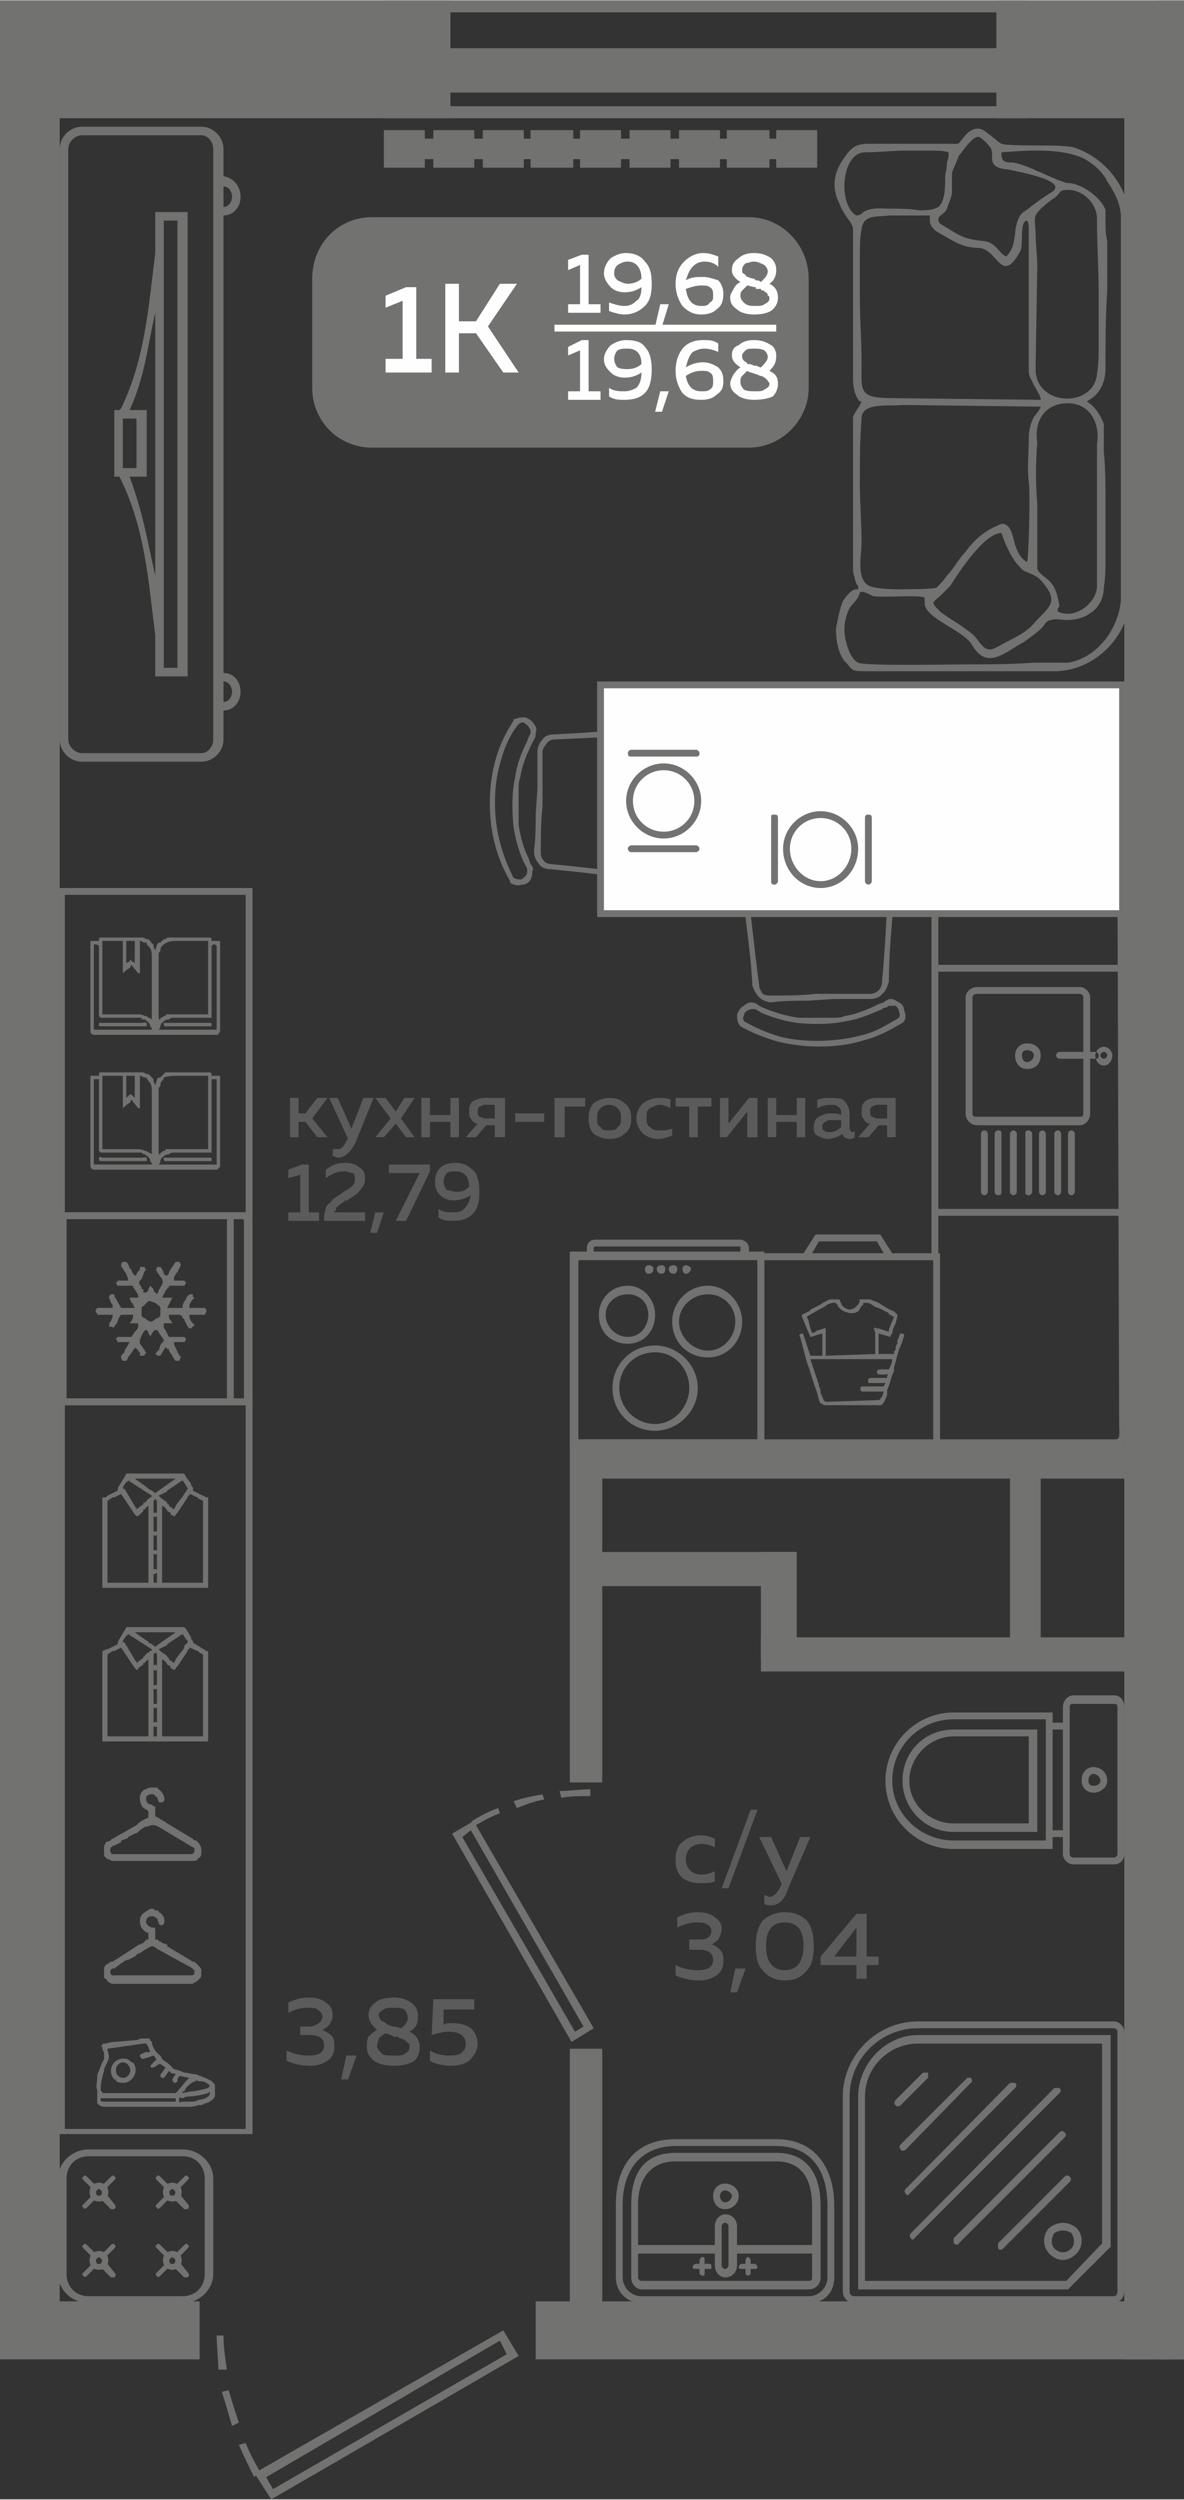 <?xml version="1.0" encoding="UTF-8"?>
<!DOCTYPE svg PUBLIC "-//W3C//DTD SVG 1.1//EN" "http://www.w3.org/Graphics/SVG/1.1/DTD/svg11.dtd">
<!-- Creator: CorelDRAW 2020 (64-Bit) -->
<svg xmlns="http://www.w3.org/2000/svg" xml:space="preserve" width="245px" height="517px" version="1.1" style="shape-rendering:geometricPrecision; text-rendering:geometricPrecision; image-rendering:optimizeQuality; fill-rule:evenodd; clip-rule:evenodd"
viewBox="0 0 6.94 14.64"
 xmlns:xlink="http://www.w3.org/1999/xlink"
 xmlns:xodm="http://www.corel.com/coreldraw/odm/2003">
 <rect x="0" y="0" width="6.94" height="14.64" fill="#333333" stroke="none"/>
 <defs>
  <style type="text/css">
   <![CDATA[
    .fil3 {fill:#FEFEFE}
    .fil0 {fill:#727271}
    .fil5 {fill:#727271}
    .fil1 {fill:#5B5B5B}
    .fil2 {fill:#FEFEFE}
    .fil4 {fill:#727271;fill-rule:nonzero}
   ]]>
  </style>
 </defs>
 <g id="Слой_x0020_1">
  <g id="_2488741528368">
   <polygon class="fil0" points="0,0 2.64,0 2.64,0.69 0,0.69 "/>
   <polygon class="fil0" points="5.84,0 6.94,0 6.94,0.69 5.84,0.69 "/>
   <polygon class="fil0" points="6.59,0.48 6.94,0.48 6.94,13.82 6.59,13.82 "/>
   <polygon class="fil0" points="3.14,13.82 3.14,13.48 6.88,13.48 6.88,13.82 "/>
   <polygon class="fil0" points="3.34,8.47 3.34,10.44 3.53,10.44 3.53,8.47 "/>
   <polygon class="fil0" points="3.34,12 3.34,13.52 3.53,13.52 3.53,12 "/>
   <polygon class="fil0" points="3.37,8.66 6.86,8.66 6.86,8.47 3.37,8.47 "/>
   <polygon class="fil0" points="5.92,8.58 5.92,9.64 6.1,9.64 6.1,8.58 "/>
   <polygon class="fil0" points="6.84,12.49 6.94,12.49 6.94,12.31 6.84,12.31 "/>
   <polygon class="fil0" points="6.85,13.32 6.85,12.95 6.94,12.95 6.94,13.32 "/>
   <polygon class="fil0" points="6.94,13.67 6.78,13.67 6.78,13.82 6.94,13.82 "/>
   <polygon class="fil0" points="6.78,9.81 6.94,9.81 6.94,9.63 6.78,9.63 "/>
   <polygon class="fil0" points="6.78,0 6.94,0 6.94,3.3 6.78,3.3 "/>
   <polygon class="fil0" points="6.78,2.63 6.94,2.63 6.94,3.3 6.78,3.3 "/>
   <polygon class="fil0" points="0,13.48 1.17,13.48 1.17,13.82 0,13.82 "/>
   <polygon class="fil0" points="0.35,13.6 0,13.6 0,0.34 0.35,0.34 "/>
   <polygon class="fil0" points="0,9.17 0.17,9.17 0.17,8.99 0,8.99 "/>
   <path class="fil0" d="M3.04 13.8l-0.09 -0.15 -1.43 0.82c-0.03,-0.05 -0.06,-0.11 -0.08,-0.16l-0.04 0.01c0.03,0.07 0.06,0.13 0.09,0.19l0.01 -0.01 0.09 0.14 1.45 -0.84zm-1.77 -0.12c0,0.07 0.01,0.14 0.01,0.2l0.05 0c-0.01,-0.07 -0.02,-0.13 -0.02,-0.2l-0.04 0zm0.03 0.33c0.02,0.06 0.04,0.13 0.06,0.2l0.04 -0.02c-0.02,-0.06 -0.04,-0.12 -0.06,-0.19l-0.04 0.01zm0.3 0.57l-0.04 -0.07 1.37 -0.8 0.04 0.08 -1.37 0.79z"/>
   <g>
    <polygon class="fil0" points="2.24,0.69 2.24,0.62 6.02,0.62 6.02,0.69 "/>
    <polygon class="fil0" points="2.24,0.07 2.24,0 6.02,0 6.02,0.07 "/>
    <polygon class="fil0" points="2.24,0.54 2.24,0.28 6.02,0.28 6.02,0.54 "/>
   </g>
   <path class="fil1" d="M1.95 11.81c0,0.02 -0.01,0.03 -0.02,0.05 -0.01,0.01 -0.02,0.02 -0.04,0.03 0.02,0.01 0.04,0.02 0.05,0.03 0.02,0.02 0.02,0.04 0.02,0.07 0,0.03 -0.01,0.06 -0.04,0.08 -0.03,0.02 -0.06,0.03 -0.1,0.03 -0.05,0 -0.1,-0.01 -0.14,-0.03l0 -0.06c0.04,0.02 0.08,0.03 0.13,0.03 0.06,0 0.09,-0.02 0.09,-0.06 0,-0.04 -0.03,-0.06 -0.08,-0.06l-0.06 0 0 -0.05 0.05 0c0.03,0 0.04,-0.01 0.06,-0.02 0.01,-0.01 0.02,-0.02 0.02,-0.04 0,-0.01 -0.01,-0.03 -0.03,-0.04 -0.01,-0.01 -0.03,-0.01 -0.06,-0.01 -0.04,0 -0.07,0.01 -0.11,0.03l0 -0.06c0.04,-0.02 0.08,-0.03 0.12,-0.03 0.04,0 0.08,0.01 0.1,0.03 0.03,0.02 0.04,0.04 0.04,0.08zm0.09 0.37l-0.04 0 0.03 -0.14 0.06 0 -0.05 0.14zm0.12 -0.38c0,-0.02 0.01,-0.05 0.04,-0.07 0.02,-0.02 0.06,-0.03 0.11,-0.03 0.04,0 0.07,0.01 0.1,0.03 0.03,0.02 0.04,0.05 0.04,0.08 0,0.04 -0.01,0.07 -0.05,0.09 0.04,0.02 0.06,0.05 0.06,0.09 0,0.03 -0.01,0.06 -0.03,0.08 -0.03,0.02 -0.07,0.03 -0.12,0.03 -0.05,0 -0.09,-0.01 -0.12,-0.03 -0.03,-0.03 -0.04,-0.05 -0.04,-0.08 0,-0.02 0,-0.04 0.01,-0.06 0.02,-0.02 0.03,-0.03 0.05,-0.04 -0.03,-0.03 -0.05,-0.05 -0.05,-0.09zm0.15 0.13c-0.02,-0.01 -0.04,-0.02 -0.05,-0.02 -0.02,0.01 -0.03,0.02 -0.04,0.03 0,0.01 -0.01,0.03 -0.01,0.04 0,0.02 0.01,0.03 0.03,0.05 0.01,0.01 0.04,0.01 0.07,0.01 0.03,0 0.05,0 0.06,-0.01 0.02,-0.01 0.03,-0.02 0.03,-0.04 0,0 0,-0.01 0,-0.02 -0.01,0 -0.01,-0.01 -0.02,-0.01 0,-0.01 -0.01,-0.01 -0.01,-0.01 -0.01,-0.01 -0.02,-0.01 -0.03,-0.01 0,-0.01 -0.01,-0.01 -0.02,-0.01 0,0 0,0 0,0 0,0 0,0 -0.01,0 0,0 0,0 0,0zm0.08 -0.11c0,-0.02 -0.01,-0.04 -0.02,-0.05 -0.02,-0.01 -0.04,-0.01 -0.07,-0.01 -0.02,0 -0.04,0 -0.05,0.01 -0.02,0.01 -0.03,0.02 -0.03,0.03 0,0.02 0.01,0.03 0.02,0.04 0.01,0 0.02,0.01 0.02,0.01 0.01,0.01 0.02,0.01 0.04,0.02 0.01,0 0.01,0 0.01,0 0.02,0 0.03,0.01 0.04,0.01 0.03,-0.02 0.04,-0.04 0.04,-0.06zm0.15 -0.11l0.24 0 0 0.06 -0.18 0 0 0.09c0.01,-0.01 0.03,-0.01 0.05,-0.01 0.05,0 0.08,0.01 0.11,0.03 0.02,0.02 0.04,0.05 0.04,0.09 0,0.04 -0.02,0.07 -0.05,0.1 -0.03,0.02 -0.06,0.03 -0.11,0.03 -0.04,0 -0.09,-0.01 -0.12,-0.03l0 -0.06c0.03,0.02 0.07,0.03 0.11,0.03 0.03,0 0.06,0 0.08,-0.02 0.01,-0.01 0.02,-0.02 0.02,-0.05 0,-0.04 -0.03,-0.07 -0.1,-0.07 -0.03,0 -0.07,0.01 -0.1,0.02l0.01 -0.21z"/>
   <g>
    <path class="fil0" d="M2.18 1.27l2.21 0c0.19,0 0.35,0.16 0.35,0.36l0 0.64c0,0.19 -0.16,0.35 -0.35,0.35l-2.21 0c-0.2,0 -0.35,-0.16 -0.35,-0.35l0 -0.64c0,-0.2 0.15,-0.36 0.35,-0.36z"/>
    <polygon class="fil2" points="3.25,1.9 4.55,1.9 4.55,1.94 3.25,1.94 "/>
    <path class="fil3" d="M2.38 1.68l0.06 0 0 0.42 0.09 0 0 0.08 -0.27 0 0 -0.08 0.1 0 0 -0.34 -0.1 0.04 0 -0.07 0.12 -0.05zm0.31 0.5l-0.08 0 0 -0.52 0.08 0 0 0.22 0.1 0 0.14 -0.22 0.1 0 -0.17 0.25 0.18 0.27 -0.09 0 -0.16 -0.23 -0.1 0 0 0.23z"/>
    <path class="fil3" d="M3.41 1.49l0.04 0 0 0.29 0.07 0 0 0.05 -0.19 0 0 -0.05 0.07 0 0 -0.23 -0.07 0.03 0 -0.06 0.08 -0.03zm0.13 0.11c0,-0.04 0.02,-0.07 0.04,-0.09 0.03,-0.02 0.06,-0.03 0.09,-0.03 0.05,0 0.09,0.02 0.11,0.05 0.03,0.03 0.04,0.07 0.04,0.13 0,0.06 -0.01,0.1 -0.04,0.13 -0.03,0.03 -0.07,0.05 -0.12,0.05 -0.03,0 -0.06,-0.01 -0.09,-0.02l0 -0.05c0.03,0.01 0.06,0.02 0.09,0.02 0.03,0 0.05,-0.01 0.07,-0.03 0.02,-0.01 0.03,-0.04 0.03,-0.08 -0.03,0.02 -0.06,0.03 -0.1,0.03 -0.03,0 -0.06,-0.01 -0.08,-0.03 -0.02,-0.02 -0.04,-0.05 -0.04,-0.08zm0.14 -0.07c-0.03,0 -0.04,0.01 -0.06,0.02 -0.01,0.01 -0.02,0.02 -0.02,0.05 0,0.02 0.01,0.03 0.02,0.04 0.02,0.01 0.04,0.02 0.06,0.02 0.03,0 0.06,-0.01 0.08,-0.03 0,-0.06 -0.03,-0.1 -0.08,-0.1zm0.2 0.38l-0.04 0 0.03 -0.13 0.05 0 -0.04 0.13zm0.14 -0.27c0.03,-0.02 0.07,-0.02 0.1,-0.02 0.03,0 0.06,0.01 0.09,0.02 0.02,0.02 0.03,0.05 0.03,0.08 0,0.04 -0.01,0.07 -0.04,0.09 -0.02,0.02 -0.05,0.03 -0.09,0.03 -0.05,0 -0.08,-0.02 -0.11,-0.05 -0.02,-0.03 -0.04,-0.07 -0.04,-0.13 0,-0.06 0.02,-0.1 0.05,-0.13 0.03,-0.03 0.07,-0.05 0.11,-0.05 0.04,0 0.06,0.01 0.09,0.02l0 0.06c-0.02,-0.02 -0.05,-0.03 -0.08,-0.03 -0.03,0 -0.05,0.01 -0.07,0.03 -0.02,0.02 -0.03,0.05 -0.04,0.08zm0 0.05c0.01,0.07 0.04,0.1 0.09,0.1 0.02,0 0.04,0 0.05,-0.02 0.02,-0.01 0.02,-0.02 0.02,-0.04 0,-0.02 0,-0.04 -0.02,-0.05 -0.01,-0.01 -0.03,-0.01 -0.05,-0.01 -0.03,0 -0.06,0.01 -0.09,0.02zm0.27 -0.11c0,-0.03 0.01,-0.05 0.04,-0.07 0.02,-0.02 0.05,-0.03 0.09,-0.03 0.04,0 0.07,0.01 0.1,0.03 0.02,0.02 0.03,0.04 0.03,0.07 0,0.03 -0.01,0.06 -0.04,0.08 0.04,0.02 0.05,0.05 0.05,0.08 0,0.03 -0.01,0.05 -0.03,0.07 -0.02,0.02 -0.06,0.03 -0.11,0.03 -0.04,0 -0.08,-0.01 -0.1,-0.03 -0.03,-0.02 -0.04,-0.04 -0.04,-0.07 0,-0.02 0.01,-0.03 0.02,-0.05 0.01,-0.02 0.02,-0.03 0.04,-0.04 -0.03,-0.02 -0.05,-0.04 -0.05,-0.07zm0.14 0.1c-0.02,0 -0.04,-0.01 -0.05,-0.01 -0.01,0.01 -0.02,0.02 -0.03,0.03 -0.01,0.01 -0.01,0.02 -0.01,0.03 0,0.02 0.01,0.03 0.02,0.04 0.02,0.02 0.04,0.02 0.07,0.02 0.02,0 0.04,0 0.05,-0.01 0.02,-0.01 0.03,-0.02 0.03,-0.03 0,-0.01 0,-0.02 -0.01,-0.02 0,-0.01 0,-0.01 -0.01,-0.02 0,0 -0.01,0 -0.01,-0.01 -0.01,0 -0.02,0 -0.02,-0.01 -0.01,0 -0.02,0 -0.03,0 0,0 0,0 0,0 0,0 0,0 0,0 0,0 0,-0.01 0,-0.01zm0.07 -0.09c0,-0.02 -0.01,-0.03 -0.02,-0.04 -0.02,-0.01 -0.04,-0.02 -0.06,-0.02 -0.02,0 -0.04,0.01 -0.05,0.01 -0.01,0.01 -0.02,0.02 -0.02,0.04 0,0.01 0,0.02 0.01,0.02 0.01,0.01 0.02,0.02 0.02,0.02 0.01,0 0.02,0.01 0.04,0.01 0,0 0,0 0.01,0.01 0.01,0 0.02,0 0.03,0.01 0.02,-0.02 0.04,-0.04 0.04,-0.06zm-1.09 0.4l0.04 0 0 0.3 0.07 0 0 0.05 -0.19 0 0 -0.05 0.07 0 0 -0.24 -0.07 0.03 0 -0.05 0.08 -0.04zm0.13 0.11c0,-0.03 0.02,-0.06 0.04,-0.08 0.03,-0.02 0.06,-0.03 0.09,-0.03 0.05,0 0.09,0.01 0.11,0.04 0.03,0.03 0.04,0.08 0.04,0.13 0,0.06 -0.01,0.11 -0.04,0.14 -0.03,0.03 -0.07,0.04 -0.12,0.04 -0.03,0 -0.06,0 -0.09,-0.02l0 -0.05c0.03,0.02 0.06,0.02 0.09,0.02 0.03,0 0.05,-0.01 0.07,-0.02 0.02,-0.02 0.03,-0.05 0.03,-0.09 -0.03,0.02 -0.06,0.03 -0.1,0.03 -0.03,0 -0.06,-0.01 -0.08,-0.03 -0.02,-0.02 -0.04,-0.04 -0.04,-0.08zm0.14 -0.06c-0.03,0 -0.04,0 -0.06,0.01 -0.01,0.01 -0.02,0.03 -0.02,0.05 0,0.02 0.01,0.04 0.02,0.05 0.02,0.01 0.04,0.01 0.06,0.01 0.03,0 0.06,-0.01 0.08,-0.03 0,-0.06 -0.03,-0.09 -0.08,-0.09zm0.2 0.37l-0.04 0 0.03 -0.12 0.05 0 -0.04 0.12zm0.14 -0.26c0.03,-0.02 0.07,-0.03 0.1,-0.03 0.03,0 0.06,0.01 0.09,0.03 0.02,0.02 0.03,0.04 0.03,0.08 0,0.04 -0.01,0.06 -0.04,0.08 -0.02,0.02 -0.05,0.03 -0.09,0.03 -0.05,0 -0.08,-0.01 -0.11,-0.04 -0.02,-0.03 -0.04,-0.07 -0.04,-0.13 0,-0.06 0.02,-0.11 0.05,-0.14 0.03,-0.03 0.07,-0.04 0.11,-0.04 0.04,0 0.06,0 0.09,0.02l0 0.05c-0.02,-0.01 -0.05,-0.02 -0.08,-0.02 -0.03,0 -0.05,0.01 -0.07,0.02 -0.02,0.02 -0.03,0.05 -0.04,0.09zm0 0.05c0.01,0.06 0.04,0.09 0.09,0.09 0.02,0 0.04,0 0.05,-0.01 0.02,-0.01 0.02,-0.03 0.02,-0.05 0,-0.02 0,-0.04 -0.02,-0.05 -0.01,-0.01 -0.03,-0.01 -0.05,-0.01 -0.03,0 -0.06,0.01 -0.09,0.03zm0.27 -0.12c0,-0.03 0.01,-0.05 0.04,-0.06 0.02,-0.02 0.05,-0.03 0.09,-0.03 0.04,0 0.07,0.01 0.1,0.03 0.02,0.01 0.03,0.04 0.03,0.06 0,0.04 -0.01,0.06 -0.04,0.09 0.04,0.02 0.05,0.04 0.05,0.08 0,0.02 -0.01,0.05 -0.03,0.07 -0.02,0.01 -0.06,0.02 -0.11,0.02 -0.04,0 -0.08,-0.01 -0.1,-0.03 -0.03,-0.02 -0.04,-0.04 -0.04,-0.07 0,-0.01 0.01,-0.03 0.02,-0.05 0.01,-0.01 0.02,-0.03 0.04,-0.04 -0.03,-0.02 -0.05,-0.04 -0.05,-0.07zm0.14 0.11c-0.02,-0.01 -0.04,-0.01 -0.05,-0.02 -0.01,0.01 -0.02,0.02 -0.03,0.03 -0.01,0.01 -0.01,0.02 -0.01,0.04 0,0.01 0.01,0.03 0.02,0.04 0.02,0.01 0.04,0.01 0.07,0.01 0.02,0 0.04,0 0.05,-0.01 0.02,-0.01 0.03,-0.02 0.03,-0.03 0,-0.01 0,-0.01 -0.01,-0.02 0,0 0,-0.01 -0.01,-0.01 0,-0.01 -0.01,-0.01 -0.01,-0.01 -0.01,-0.01 -0.02,-0.01 -0.02,-0.01 -0.01,0 -0.02,-0.01 -0.03,-0.01 0,0 0,0 0,0 0,0 0,0 0,0 0,0 0,0 0,0zm0.07 -0.1c0,-0.02 -0.01,-0.03 -0.02,-0.04 -0.02,-0.01 -0.04,-0.01 -0.06,-0.01 -0.02,0 -0.04,0 -0.05,0.01 -0.01,0.01 -0.02,0.02 -0.02,0.03 0,0.01 0,0.02 0.01,0.03 0.01,0.01 0.02,0.01 0.02,0.02 0.01,0 0.02,0 0.04,0.01 0,0 0,0 0.01,0 0.01,0 0.02,0.01 0.03,0.01 0.02,-0.02 0.04,-0.04 0.04,-0.06z"/>
   </g>
   <path class="fil1" d="M3.96 10.89c0,-0.04 0.01,-0.08 0.04,-0.1 0.03,-0.03 0.07,-0.04 0.11,-0.04 0.03,0 0.06,0.01 0.08,0.02l0 0.05c-0.02,-0.01 -0.05,-0.02 -0.08,-0.02 -0.02,0 -0.05,0.01 -0.06,0.02 -0.02,0.02 -0.03,0.04 -0.03,0.07 0,0.03 0.01,0.05 0.03,0.07 0.01,0.01 0.04,0.02 0.06,0.02 0.03,0 0.06,-0.01 0.08,-0.02l0 0.06c-0.02,0.01 -0.05,0.01 -0.09,0.01 -0.04,0 -0.07,-0.01 -0.1,-0.03 -0.03,-0.03 -0.04,-0.06 -0.04,-0.11zm0.31 0.17l-0.04 0 0.17 -0.46 0.04 0 -0.17 0.46zm0.34 -0.1l0.08 -0.2 0.06 0 -0.13 0.3c-0.02,0.07 -0.06,0.1 -0.1,0.1 -0.01,0 -0.03,0 -0.04,-0.01l0 -0.05c0.01,0 0.02,0.01 0.03,0.01 0.03,0 0.05,-0.03 0.07,-0.07l0 -0.01 -0.13 -0.27 0.07 0 0.09 0.2zm-0.38 0.34c0,0.02 -0.01,0.04 -0.02,0.06 -0.01,0.01 -0.02,0.02 -0.04,0.03 0.02,0 0.04,0.02 0.05,0.03 0.02,0.02 0.02,0.04 0.02,0.07 0,0.03 -0.01,0.06 -0.04,0.08 -0.03,0.02 -0.06,0.03 -0.1,0.03 -0.05,0 -0.1,-0.01 -0.14,-0.03l0 -0.06c0.04,0.02 0.08,0.03 0.13,0.03 0.06,0 0.09,-0.02 0.09,-0.06 0,-0.04 -0.03,-0.06 -0.08,-0.06l-0.06 0 0 -0.06 0.05 0c0.03,0 0.04,0 0.06,-0.01 0.01,-0.01 0.02,-0.02 0.02,-0.04 0,-0.02 -0.01,-0.03 -0.03,-0.04 -0.01,-0.01 -0.03,-0.01 -0.06,-0.01 -0.03,0 -0.07,0.01 -0.11,0.03l0 -0.06c0.04,-0.02 0.08,-0.03 0.12,-0.03 0.04,0 0.08,0.01 0.1,0.03 0.03,0.02 0.04,0.04 0.04,0.07zm0.09 0.37l-0.04 0 0.03 -0.14 0.06 0 -0.05 0.14zm0.15 -0.13c-0.03,-0.03 -0.04,-0.08 -0.04,-0.14 0,-0.06 0.01,-0.11 0.04,-0.15 0.03,-0.03 0.08,-0.05 0.13,-0.05 0.06,0 0.1,0.02 0.13,0.05 0.03,0.04 0.04,0.09 0.04,0.15 0,0.06 -0.01,0.11 -0.04,0.14 -0.03,0.04 -0.07,0.06 -0.13,0.06 -0.05,0 -0.1,-0.02 -0.13,-0.06zm0.13 0c0.07,0 0.11,-0.05 0.11,-0.14 0,-0.1 -0.04,-0.14 -0.11,-0.14 -0.07,0 -0.11,0.04 -0.11,0.14 0,0.09 0.04,0.14 0.11,0.14zm0.42 -0.33l0.06 0 0 0.25 0.07 0 0 0.05 -0.07 0 0 0.08 -0.06 0 0 -0.08 -0.21 0 0 -0.05 0.21 -0.25zm0 0.25l0 -0.17 -0.13 0.17 0.13 0z"/>
   <path class="fil1" d="M1.75 6.66l-0.05 0 0 -0.23 0.05 0 0 0.09 0.04 0 0.07 -0.09 0.06 0 -0.09 0.12 0.09 0.11 -0.06 0 -0.07 -0.09 -0.04 0 0 0.09zm0.31 -0.05l0.07 -0.18 0.06 0 -0.11 0.27c-0.03,0.05 -0.06,0.08 -0.1,0.08 -0.01,0 -0.02,-0.01 -0.03,-0.01l0 -0.04c0.01,0 0.02,0 0.03,0 0.02,0 0.04,-0.02 0.05,-0.05l0.01 -0.01 -0.11 -0.24 0.05 0 0.08 0.18zm0.31 -0.18l0.06 0 -0.08 0.12 0.08 0.11 -0.05 0 -0.06 -0.08 -0.07 0.08 -0.05 0 0.09 -0.11 -0.09 -0.12 0.06 0 0.06 0.08 0.05 -0.08zm0.15 0.23l-0.05 0 0 -0.23 0.05 0 0 0.1 0.12 0 0 -0.1 0.05 0 0 0.23 -0.05 0 0 -0.09 -0.12 0 0 0.09zm0.27 0l-0.06 0 0.07 -0.08c-0.02,0 -0.03,-0.01 -0.04,-0.03 -0.01,-0.01 -0.01,-0.02 -0.01,-0.04 0,-0.02 0,-0.04 0.02,-0.06 0.02,-0.01 0.04,-0.02 0.07,-0.02l0.12 0 0 0.23 -0.06 0 0 -0.07 -0.05 0 -0.06 0.07zm0.02 -0.18c-0.01,0.01 -0.01,0.02 -0.01,0.03 0,0.01 0,0.02 0.01,0.03 0.01,0 0.02,0.01 0.03,0.01l0.06 0 0 -0.08 -0.06 0c-0.01,0 -0.02,0.01 -0.03,0.01zm0.21 0.04l0.17 0 0 0.05 -0.17 0 0 -0.05zm0.29 0.14l-0.06 0 0 -0.23 0.18 0 0 0.05 -0.12 0 0 0.18zm0.17 -0.02c-0.02,-0.02 -0.03,-0.05 -0.03,-0.09 0,-0.04 0.01,-0.07 0.03,-0.09 0.03,-0.02 0.06,-0.03 0.09,-0.03 0.04,0 0.07,0.01 0.09,0.03 0.03,0.02 0.04,0.05 0.04,0.09 0,0.04 -0.01,0.07 -0.04,0.09 -0.02,0.02 -0.05,0.03 -0.09,0.03 -0.03,0 -0.06,-0.01 -0.09,-0.03zm0.14 -0.04c0.02,-0.01 0.02,-0.03 0.02,-0.05 0,-0.02 0,-0.04 -0.02,-0.06 -0.01,-0.01 -0.03,-0.02 -0.05,-0.02 -0.02,0 -0.04,0.01 -0.05,0.02 -0.02,0.02 -0.02,0.04 -0.02,0.06 0,0.02 0,0.04 0.02,0.05 0.01,0.02 0.03,0.02 0.05,0.02 0.02,0 0.04,0 0.05,-0.02zm0.11 -0.05c0,-0.04 0.02,-0.07 0.04,-0.09 0.03,-0.02 0.06,-0.03 0.09,-0.03 0.03,0 0.05,0 0.07,0.01l0 0.05c-0.02,-0.01 -0.04,-0.02 -0.06,-0.02 -0.02,0 -0.04,0.01 -0.06,0.02 -0.02,0.01 -0.02,0.03 -0.02,0.06 0,0.02 0,0.04 0.02,0.05 0.02,0.02 0.03,0.02 0.06,0.02 0.02,0 0.04,0 0.07,-0.01l0 0.04c-0.03,0.01 -0.05,0.02 -0.08,0.02 -0.04,0 -0.06,-0.01 -0.09,-0.03 -0.02,-0.02 -0.04,-0.05 -0.04,-0.09zm0.36 0.11l-0.05 0 0 -0.18 -0.08 0 0 -0.05 0.21 0 0 0.05 -0.08 0 0 0.18zm0.17 0l-0.04 0 0 -0.23 0.05 0 0 0.15 0.12 -0.15 0.05 0 0 0.23 -0.06 0 0 -0.15 -0.12 0.15zm0.29 0l-0.05 0 0 -0.23 0.05 0 0 0.1 0.12 0 0 -0.1 0.05 0 0 0.23 -0.05 0 0 -0.09 -0.12 0 0 0.09zm0.43 -0.05c0,0.01 0.01,0.02 0.02,0.02 0,0 0.01,0 0.01,-0.01l0 0.04c-0.01,0.01 -0.02,0.01 -0.03,0.01 -0.02,0 -0.04,-0.01 -0.04,-0.03 -0.03,0.02 -0.06,0.03 -0.09,0.03 -0.02,0 -0.04,-0.01 -0.06,-0.02 -0.02,-0.01 -0.02,-0.03 -0.02,-0.05 0,-0.03 0.01,-0.05 0.03,-0.06 0.02,-0.01 0.04,-0.02 0.07,-0.02 0.02,0 0.04,0 0.06,0.01l0 -0.01c0,-0.02 0,-0.03 -0.02,-0.04 -0.01,-0.01 -0.02,-0.01 -0.04,-0.01 -0.03,0 -0.06,0.01 -0.08,0.02l0 -0.05c0.03,-0.01 0.06,-0.01 0.08,-0.01 0.04,0 0.07,0 0.08,0.02 0.02,0.02 0.03,0.04 0.03,0.08l0 0.08zm-0.1 -0.05c-0.02,0 -0.03,0 -0.04,0.01 -0.01,0 -0.02,0.01 -0.02,0.03 0,0.01 0,0.02 0.01,0.02 0.01,0.01 0.02,0.01 0.03,0.01 0.03,0 0.05,-0.01 0.07,-0.03l0 -0.04c-0.02,0 -0.04,0 -0.05,0zm0.21 0.1l-0.06 0 0.07 -0.08c-0.02,0 -0.03,-0.01 -0.04,-0.03 -0.01,-0.01 -0.01,-0.02 -0.01,-0.04 0,-0.02 0,-0.04 0.02,-0.06 0.01,-0.01 0.04,-0.02 0.06,-0.02l0.12 0 0 0.23 -0.05 0 0 -0.07 -0.05 0 -0.06 0.07zm0.02 -0.18c-0.01,0.01 -0.01,0.02 -0.01,0.03 0,0.01 0,0.02 0.01,0.03 0.01,0 0.02,0.01 0.03,0.01l0.06 0 0 -0.08 -0.06 0c-0.01,0 -0.02,0.01 -0.03,0.01zm-3.34 0.34l0.04 0 0 0.28 0.06 0 0 0.05 -0.18 0 0 -0.05 0.07 0 0 -0.22 -0.07 0.02 0 -0.05 0.08 -0.03zm0.14 0.03c0.04,-0.03 0.07,-0.04 0.11,-0.04 0.04,0 0.07,0.01 0.09,0.03 0.02,0.01 0.03,0.03 0.03,0.06 0,0.03 -0.01,0.05 -0.03,0.07 -0.01,0.02 -0.03,0.03 -0.06,0.05 0,0 -0.01,0 -0.01,0.01 -0.01,0 -0.01,0 -0.02,0 0,0.01 0,0.01 -0.01,0.01 0,0 -0.01,0.01 -0.01,0.01 0,0 -0.01,0 -0.01,0.01 0,0 -0.01,0 -0.01,0 0,0.01 0,0.01 -0.01,0.01 0,0 0,0.01 0,0.01 0,0 0,0 0,0.01 -0.01,0 -0.01,0 -0.01,0.01l0.18 0 0 0.05 -0.24 0 0 -0.03c0,-0.02 0.01,-0.03 0.01,-0.05 0.01,-0.01 0.01,-0.02 0.03,-0.03 0.01,-0.02 0.02,-0.02 0.03,-0.03 0,0 0.02,-0.01 0.03,-0.02 0.01,0 0.01,-0.01 0.01,-0.01 0,0 0,0 0,0 0.03,-0.01 0.05,-0.03 0.05,-0.03 0.02,-0.02 0.02,-0.03 0.02,-0.04 0,-0.02 0,-0.03 -0.01,-0.04 -0.02,0 -0.03,-0.01 -0.05,-0.01 -0.04,0 -0.07,0.01 -0.11,0.04l0 -0.05zm0.3 0.37l-0.04 0 0.03 -0.12 0.05 0 -0.04 0.12zm0.07 -0.4l0.24 0 0 0.04 -0.14 0.29 -0.06 0 0.14 -0.28 -0.18 0 0 -0.05zm0.27 0.1c0,-0.03 0.01,-0.06 0.03,-0.08 0.02,-0.02 0.05,-0.03 0.09,-0.03 0.05,0 0.08,0.02 0.11,0.05 0.02,0.02 0.03,0.07 0.03,0.12 0,0.06 -0.01,0.1 -0.04,0.13 -0.03,0.03 -0.07,0.04 -0.11,0.04 -0.03,0 -0.06,0 -0.09,-0.02l0 -0.05c0.03,0.02 0.05,0.02 0.08,0.02 0.03,0 0.05,0 0.07,-0.02 0.02,-0.02 0.03,-0.04 0.04,-0.08 -0.03,0.02 -0.07,0.03 -0.1,0.03 -0.03,0 -0.06,-0.01 -0.08,-0.03 -0.02,-0.02 -0.03,-0.04 -0.03,-0.08zm0.12 -0.06c-0.02,0 -0.04,0 -0.05,0.01 -0.01,0.01 -0.02,0.03 -0.02,0.05 0,0.02 0.01,0.04 0.02,0.05 0.02,0 0.03,0.01 0.06,0.01 0.03,0 0.05,-0.01 0.07,-0.03 0,-0.06 -0.03,-0.09 -0.08,-0.09z"/>
   <path class="fil0" d="M3.35 11.96l0.13 -0.08 -0.69 -1.19c0.05,-0.03 0.09,-0.05 0.14,-0.07l-0.01 -0.03c-0.06,0.02 -0.11,0.05 -0.16,0.08l0.01 0 -0.12 0.07 0.7 1.22zm0.11 -1.48c-0.06,0 -0.12,0.01 -0.18,0.01l0.01 0.04c0.05,-0.01 0.11,-0.01 0.17,-0.01l0 -0.04zm-0.28 0.03c-0.06,0.01 -0.11,0.02 -0.17,0.04l0.02 0.04c0.05,-0.02 0.1,-0.04 0.16,-0.05l-0.01 -0.03zm-0.47 0.25l0.05 -0.04 0.66 1.15 -0.05 0.03 -0.66 -1.14z"/>
   <g>
    <path class="fil0" d="M6.15 11.84l-0.58 0 -0.19 0c-0.24,0 -0.44,0.2 -0.44,0.44l0 0.1 0 0.67 0 0.37c0,0.04 0.03,0.07 0.07,0.07l0.37 0 0.77 0 0.38 0c0.03,0 0.06,-0.03 0.06,-0.07l0 -0.37 0 -0.77 0 -0.38c0,-0.03 -0.03,-0.06 -0.06,-0.06l-0.38 0zm-0.77 0.04l1.15 0c0.01,0 0.02,0.01 0.02,0.02l0 1.52c0,0.02 -0.01,0.03 -0.02,0.03l-1.52 0c-0.02,0 -0.03,-0.01 -0.03,-0.03l0 -1.14c0,-0.22 0.18,-0.4 0.4,-0.4z"/>
    <path class="fil0" d="M6.51 11.92l0 1.24 -0.25 0.25 -1.23 0 0 -1.13c0,-0.19 0.16,-0.36 0.35,-0.36l1.13 0zm-0.05 0.05l0 1.17 -0.21 0.22 -1.18 0 0 -1.08c0,-0.17 0.14,-0.31 0.31,-0.31l1.08 0z"/>
    <path class="fil0" d="M5.41 12.14l-0.16 0.16c-0.01,0.01 -0.01,0.03 0,0.03l0 0c0,0.01 0.02,0.01 0.03,0l0.16 -0.16c0,0 0,-0.02 0,-0.03l0 0c-0.01,0 -0.03,0 -0.03,0z"/>
    <path class="fil0" d="M5.67 12.17l-0.39 0.39c-0.01,0.01 -0.01,0.02 0,0.03l0 0c0,0.01 0.02,0.01 0.03,0l0.38 -0.39c0.01,0 0.01,-0.02 0,-0.03l0 0c0,0 -0.02,0 -0.02,0z"/>
    <path class="fil0" d="M5.92 12.2l-0.61 0.62c-0.01,0.01 -0.01,0.02 0,0.03l0 0c0,0.01 0.02,0.01 0.02,0l0.62 -0.62c0.01,-0.01 0.01,-0.02 0,-0.03l0 0c0,0 -0.02,0 -0.03,0z"/>
    <path class="fil0" d="M6.18 12.23l-0.84 0.85c-0.01,0.01 -0.01,0.02 0,0.03l0 0c0,0.01 0.02,0.01 0.02,0l0.85 -0.85c0.01,-0.01 0.01,-0.02 0,-0.03l0 0c-0.01,0 -0.02,0 -0.03,0z"/>
    <path class="fil0" d="M6.21 12.49l-0.62 0.62c0,0.01 0,0.02 0,0.03l0 0c0.01,0.01 0.03,0.01 0.03,0l0.62 -0.62c0.01,-0.01 0.01,-0.02 0,-0.03l0 0c-0.01,-0.01 -0.02,-0.01 -0.03,0z"/>
    <path class="fil0" d="M6.24 12.75l-0.39 0.39c0,0.01 0,0.02 0,0.03l0 0c0.01,0.01 0.02,0.01 0.03,0l0.39 -0.39c0.01,-0.01 0.01,-0.02 0,-0.03l0 0c-0.01,-0.01 -0.02,-0.01 -0.03,0z"/>
    <path class="fil0" d="M6.18 13.08c0.03,-0.02 0.07,-0.02 0.1,0 0.02,0.03 0.02,0.07 0,0.09 -0.03,0.03 -0.07,0.03 -0.1,0 -0.02,-0.02 -0.02,-0.06 0,-0.09zm-0.03 -0.03c-0.04,0.04 -0.04,0.11 0,0.15 0.05,0.05 0.11,0.05 0.16,0 0.04,-0.04 0.04,-0.11 0,-0.15 -0.05,-0.04 -0.11,-0.04 -0.16,0z"/>
   </g>
   <path class="fil0" d="M6.08 10.73l0 -0.6 -0.49 0c-0.17,0 -0.3,0.13 -0.3,0.3 0,0.16 0.13,0.3 0.3,0.3l0.49 0zm0.37 -0.3c0,0.02 -0.02,0.03 -0.04,0.03 -0.02,0 -0.03,-0.01 -0.03,-0.03 0,-0.02 0.01,-0.04 0.03,-0.04 0.02,0 0.04,0.02 0.04,0.04zm0.04 0c0,0.04 -0.04,0.07 -0.08,0.07 -0.04,0 -0.07,-0.03 -0.07,-0.07 0,-0.05 0.03,-0.08 0.07,-0.08 0.04,0 0.08,0.03 0.08,0.08zm0.06 -0.43l0 0.86c0,0.01 -0.01,0.02 -0.02,0.02l-0.24 0c-0.01,0 -0.02,-0.01 -0.02,-0.02l0 -0.86c0,-0.02 0.01,-0.02 0.02,-0.02l0.24 0c0.01,0 0.02,0 0.02,0.02zm-0.42 0.78l0 -0.1 0 0 0 -0.05 0 0 0 -0.41 0 0 0 -0.04 0 0 0 -0.11 -0.54 0c-0.2,0 -0.36,0.16 -0.36,0.36 0,0.19 0.16,0.35 0.36,0.35l0.54 0zm0.04 0.05l-0.58 0c-0.22,0 -0.4,-0.18 -0.4,-0.4l0 0c0,-0.22 0.18,-0.4 0.4,-0.4l0.58 0 0 0.06 0.06 0 0 -0.09c0,-0.04 0.03,-0.07 0.06,-0.07l0.24 0c0.04,0 0.06,0.03 0.06,0.07l0 0.86c0,0.03 -0.02,0.06 -0.06,0.06l-0.24 0c-0.03,0 -0.06,-0.03 -0.06,-0.06l0 -0.1 -0.06 0 0 0.07zm0 -0.7l0 0.59 0.06 0 0 -0.59 -0.06 0zm-0.14 0.55l0 -0.51 -0.44 0c-0.14,0 -0.26,0.12 -0.26,0.26 0,0.14 0.12,0.25 0.26,0.25l0.44 0z"/>
   <path class="fil0" d="M4.25 12.94c0.04,0 0.08,-0.03 0.08,-0.08 0,-0.04 -0.04,-0.07 -0.08,-0.07 -0.04,0 -0.07,0.03 -0.07,0.07 0,0.05 0.03,0.08 0.07,0.08zm0.12 0.3l0 0.02 -0.02 0c-0.01,0 -0.02,0.01 -0.02,0.02l0 0c0,0.01 0.01,0.01 0.02,0.01l0.02 0 0 0.03c0,0 0.01,0.01 0.01,0.01l0 0c0.01,0 0.02,-0.01 0.02,-0.01l0 -0.03 0.02 0c0.01,0 0.02,0 0.02,-0.01l0 0c0,-0.01 -0.01,-0.02 -0.02,-0.02l-0.02 0 0 -0.02c0,-0.01 -0.01,-0.02 -0.02,-0.02l0 0c0,0 -0.01,0.01 -0.01,0.02zm-0.27 0l0 0.02 -0.02 0c-0.01,0 -0.02,0.01 -0.02,0.02l0 0c0,0.01 0.01,0.01 0.02,0.01l0.02 0 0 0.03c0,0 0.01,0.01 0.02,0.01l0 0c0.01,0 0.01,-0.01 0.01,-0.01l0 -0.03 0.03 0c0.01,0 0.01,0 0.01,-0.01l0 0c0,-0.01 0,-0.02 -0.01,-0.02l-0.03 0 0 -0.02c0,-0.01 0,-0.02 -0.01,-0.02l0 0c-0.01,0 -0.02,0.01 -0.02,0.02zm0.15 0.1c0.04,0 0.07,-0.03 0.07,-0.07l0 -0.07 0.44 0 0 0.14c0,0.01 0,0.02 -0.02,0.02l-0.98 0c-0.01,0 -0.02,-0.01 -0.02,-0.02l0 -0.14 0.45 0 0 0.07c0,0.04 0.03,0.07 0.06,0.07zm0.07 -0.19l0 -0.11c0,-0.04 -0.03,-0.07 -0.07,-0.07 -0.03,0 -0.06,0.03 -0.06,0.07l0 0.11 -0.45 0 0 -0.24c0,-0.13 0.06,-0.25 0.22,-0.25l0.59 0c0.16,0 0.21,0.12 0.21,0.26l0 0.23 -0.44 0zm-0.07 0.14c-0.01,0 -0.02,-0.01 -0.02,-0.02l0 -0.23c0,-0.01 0.01,-0.02 0.02,-0.02 0.01,0 0.02,0.01 0.02,0.02l0 0.23c0,0.01 -0.01,0.02 -0.02,0.02zm-0.29 -0.76c-0.24,0 -0.35,0.16 -0.35,0.38l0 0.43c0,0.09 0.07,0.15 0.15,0.15l0.98 0c0.09,0 0.15,-0.06 0.15,-0.15l0 -0.42c0,-0.22 -0.11,-0.39 -0.34,-0.39l-0.59 0zm0 0.04c-0.21,0 -0.31,0.15 -0.31,0.34l0 0.43c0,0.06 0.05,0.11 0.11,0.11l0.98 0c0.06,0 0.11,-0.05 0.11,-0.11l0 -0.42c0,-0.2 -0.09,-0.35 -0.3,-0.35l-0.59 0zm0 0.04l0.59 0c0.2,0 0.26,0.15 0.26,0.31l0 0.26 0 0.16c0,0.04 -0.03,0.07 -0.07,0.07l-0.98 0c-0.03,0 -0.06,-0.03 -0.06,-0.07l0 -0.17 0 -0.26c0,-0.16 0.06,-0.3 0.26,-0.3zm0.29 0.29c0.02,0 0.04,-0.02 0.04,-0.04 0,-0.01 -0.02,-0.03 -0.04,-0.03 -0.02,0 -0.03,0.02 -0.03,0.03 0,0.02 0.01,0.04 0.03,0.04z"/>
   <g>
    <path class="fil0" d="M0.36 7.1c-0.01,0 -0.01,0 -0.02,0 0,0.01 0,0.02 0,0.03 0,0.02 0,0.01 0,0.02l0 0.01 0 1.07 0.06 0c0,0 0,0 0.01,0l0.99 0c0,0 0.01,0 0.02,0l0.06 0c0,0 0,-0.01 0,-0.01 0,-0.33 0,-0.51 0,-1.06 0,-0.03 0,-0.03 -0.01,-0.06 0,0 0,0 -0.01,0l-1.1 0zm1.01 1.09l0 -1.05 0.04 0c0.01,0 0.02,0 0.02,0.01l0 1.02c0,0.01 0,0.01 0,0.02 -0.01,0 -0.01,0 -0.01,0l-0.05 0zm-0.04 -1.05l0 1.05 -0.93 0c0,0 0,0 -0.01,0 0,-0.01 0,-0.01 0,-0.02l0 -1c0,-0.02 0,-0.02 0,-0.03 0.01,0 0.01,0 0.01,0l0.93 0z"/>
    <path class="fil0" d="M1.01 7.6c0,0 -0.01,0 -0.01,0l-0.05 0 0.02 -0.04c0.01,-0.01 0.01,-0.02 0.02,-0.02l0 -0.01 0.01 0c0.01,0 0.01,0 0.02,0l0.06 0c0,0 0.01,-0.01 0.01,-0.02l-0.01 -0.01c0,0 -0.01,0 -0.01,0 -0.01,0 -0.03,0 -0.04,0l-0.01 0 0 -0.02c0,0 0.01,-0.02 0.02,-0.03l0.02 -0.04c0,0 0,0 0,0 0,-0.01 -0.01,-0.02 -0.01,-0.02l-0.02 0 -0.02 0.03c-0.01,0.01 -0.01,0.02 -0.02,0.03 0,0.01 0,0.01 -0.01,0.02l-0.01 0 -0.01 -0.01c0,-0.01 -0.01,-0.03 -0.02,-0.04 0,0 0,0 0,0 0,0 -0.01,0 -0.02,0 0,0 0,0 0,0 0,0.01 0,0.01 -0.01,0.02 0.01,0 0.01,0 0.01,0.01 0.01,0.01 0.02,0.03 0.03,0.04 0,0.01 0.01,0.02 0,0.03 0,0.01 -0.02,0.03 -0.02,0.04l-0.01 0.02 -0.01 -0.01c-0.01,-0.01 -0.01,-0.01 -0.01,-0.02l-0.02 -0.02 -0.01 0.02c0,0.01 -0.01,0.02 -0.02,0.02l-0.01 0 0 -0.01c0,0 0,0 0,-0.01 -0.01,0 -0.01,0 -0.01,0l0 -0.01c-0.02,-0.03 -0.02,-0.03 0,-0.05l0.02 -0.05c0,0 0.01,0 0.01,0 -0.01,-0.01 -0.01,-0.01 -0.01,-0.01 0,-0.01 0,-0.01 -0.01,-0.01 0,0 -0.01,0 -0.02,0l0 0.02c-0.01,0 -0.01,0.01 -0.02,0.02l0 0.01 -0.01 0c-0.01,-0.01 -0.01,-0.01 -0.01,-0.01l-0.01 -0.02c0,0 0,-0.01 -0.01,-0.01 0,0 0,0 0,0 0,-0.01 -0.01,-0.03 -0.02,-0.04 -0.01,0 -0.02,0 -0.02,0 0,0 0,0 0,0 -0.01,0.01 -0.01,0.01 -0.01,0.02 0,0.01 0.01,0.02 0.01,0.02l0.02 0.03c0,0.01 0.01,0.02 0.01,0.03l0 0.01 -0.01 0c-0.01,0 -0.02,0 -0.03,0 -0.01,0 -0.01,0 -0.02,0 0,0.01 -0.01,0.01 -0.01,0.01 0,0.01 0.01,0.02 0.01,0.02 0,0 0,0 0,0 0.02,0 0.03,0 0.05,0 0.01,0 0.02,0 0.03,0l0.01 0 0 0.01c0.01,0.01 0.03,0.04 0.03,0.05l0 0.01 -0.01 0c-0.02,0 -0.03,0 -0.04,0 0,0.01 0.01,0.02 0.01,0.03 0.01,0 0.01,0.01 0.01,0.01l0.01 0.02 -0.08 0 -0.04 -0.07c0,0 0,0 0,-0.01 -0.01,0 -0.02,0 -0.02,0 -0.01,0.01 -0.01,0.01 -0.01,0.01 0,0 0,0.01 0,0.01 0,0.01 0.01,0.02 0.01,0.03 0.01,0.01 0.01,0.01 0.01,0.02l0 0.01 -0.01 0c-0.02,0 -0.05,0 -0.07,0 0,0 -0.01,0 -0.01,0 0,0 0,0 0,0 -0.01,0.01 -0.01,0.02 -0.01,0.02 0,0 0,0.01 0.01,0.01 0,0.01 0,0.01 0,0.01 0.01,0 0.03,0 0.05,0 0.01,0 0.02,0 0.03,0l0.01 0 0 0.01c0,0.01 -0.01,0.02 -0.01,0.03 -0.01,0 -0.01,0.02 -0.01,0.02 0,0 0,0.01 0,0.01 0,0 0,0 0,0 0,0 0.01,0 0.01,0 0.01,0 0.01,0.01 0.02,0l0.02 -0.03c0,-0.01 0.01,-0.03 0.02,-0.04l0 0 0.01 0c0,0 0.01,0 0.02,0 0.01,0 0.02,0 0.03,0l0.01 0 0 0.01c0,0.01 -0.01,0.03 -0.02,0.04l0.05 0 0 0.02c0,0.01 -0.01,0.02 -0.02,0.03l-0.02 0.03 0 0c-0.02,0 -0.05,0 -0.07,0 0,0 -0.01,0 -0.01,0 0,0 0,0 -0.01,0.01 0,0 0,0 0,0 0,0.01 0.01,0.01 0.01,0.02 0,0 0,0 0,0 0,0 0,0 0,0l0.07 0 -0.03 0.05c0,0 0,0 0,0.01l-0.02 0.02c0,0 0,0.01 0,0.01 0,0 0,0.01 0.01,0.02 0,0 0.01,0 0.01,0 0,0 0.01,0 0.01,0 0.01,-0.01 0.01,-0.02 0.01,-0.02l0.03 -0.04c0,0 0,-0.01 0.01,-0.01l0 -0.01 0.01 0.01c0.01,0 0.01,0.02 0.02,0.02 0,0.01 0,0.02 0,0.02 0.01,0 0.02,0 0.02,0 0.01,0 0.01,-0.01 0.01,-0.01 0,0 0,0 0.01,-0.01 -0.01,0 -0.01,0 -0.01,-0.01 -0.01,-0.01 -0.02,-0.03 -0.03,-0.04 0,-0.01 0,-0.01 0,-0.02 0,-0.01 0.02,-0.05 0.03,-0.06l0 0 0.01 0c0.01,0.01 0.01,0.01 0.01,0.02 0,0 0.01,0.01 0.01,0.02 0.01,-0.02 0.02,-0.04 0.03,-0.04l0.01 0 0.01 0.01c0,0 0,0 0,0 0,0.01 0.03,0.04 0.03,0.05 0,0.01 -0.02,0.02 -0.02,0.03l-0.01 0.03c-0.01,0 -0.01,0.01 -0.02,0.02 0.01,0 0.01,0.01 0.01,0.01 0.01,0 0.01,0 0.01,0 0.01,0 0.01,0 0.01,0l0.03 -0.05 0.01 0.01c0.01,0 0.01,0 0.01,0.01l0.02 0.03c0,0.01 0.01,0.01 0.01,0.02 0,0 0.01,0.01 0.01,0.01l0.02 0c0,0 0,0 0,0l0.01 -0.02c0,0 0,0 0,0 0,0 0,-0.01 -0.01,-0.01 0,-0.01 0,-0.01 -0.01,-0.02 0,-0.01 -0.02,-0.04 -0.02,-0.05l0 -0.01 0.01 0c0.02,0 0.04,0 0.05,0 0,0 0,0 0,0 0,0 0,0 0,0 0.01,-0.01 0.01,-0.01 0.01,-0.02 0,0 -0.01,-0.01 -0.01,-0.01 -0.03,0 -0.06,0 -0.08,0l-0.01 0 -0.02 -0.04c0,0 -0.01,-0.01 -0.01,-0.02l0 -0.02 0.01 0c0.01,0 0.02,0 0.03,0 0,0 0.01,0 0.01,0 0,-0.01 -0.02,-0.02 -0.02,-0.04l0 -0.01 0.01 0c0.01,0 0.02,0 0.03,0l0.02 0c0.01,0 0.02,0.01 0.02,0.02 0,0 0.01,0 0.01,0.01l0.02 0.04c0,0 0,0 0.01,0.01 0,0 0,0 0,0 0.01,0 0.01,0 0.01,0 0,0 0,0 0,0 0.01,-0.01 0.01,-0.01 0.02,-0.02 -0.01,-0.01 -0.03,-0.03 -0.03,-0.05l0 -0.01 0.08 0c0,0 0.01,0 0.01,0l0.01 -0.02c0,0 0,0 0,0 0,-0.01 0,-0.01 -0.01,-0.02 0,0 -0.01,0 -0.01,0l-0.08 0 0 -0.01c0,-0.02 0.02,-0.04 0.03,-0.05 -0.01,0 -0.01,-0.01 -0.01,-0.02 -0.01,0 -0.01,0 -0.01,0 -0.01,0 -0.01,0 -0.01,0 -0.01,0.01 -0.02,0.02 -0.02,0.03 -0.01,0.01 -0.02,0.03 -0.02,0.04l0 0.01 -0.01 0c-0.01,0 -0.02,0 -0.03,0l-0.05 0 0.03 -0.06zm-0.1 0.03c0.01,0.01 0.03,0.02 0.03,0.03l0 0.04c0,0.01 -0.01,0.02 -0.02,0.02l-0.03 0.02 -0.01 0c0,0 -0.02,-0.01 -0.02,-0.01 -0.01,-0.01 -0.01,-0.01 -0.01,-0.01 -0.01,0 -0.02,-0.01 -0.02,-0.02l0 -0.04c0,-0.01 0.01,-0.01 0.01,-0.01l0.03 -0.03c0,0 0.01,0 0.01,0l0 0 0.03 0.01z"/>
    <path class="fil0" d="M0.39 13.32l0 -0.56c0,-0.07 0.05,-0.13 0.13,-0.13l0.55 0c0.08,0 0.13,0.06 0.13,0.13l0 0.56c0,0.07 -0.05,0.13 -0.13,0.13l-0.55 0c-0.08,0 -0.13,-0.06 -0.13,-0.13zm-0.05 0l0 -0.56c0,-0.09 0.08,-0.17 0.18,-0.17l0.55 0c0.1,0 0.18,0.08 0.18,0.17l0 0.56c0,0.09 -0.08,0.17 -0.18,0.17l-0.55 0c-0.1,0 -0.18,-0.08 -0.18,-0.17z"/>
    <path class="fil0" d="M0.62 13.28c-0.02,0.02 -0.06,0.02 -0.08,0 -0.02,-0.02 -0.02,-0.06 0,-0.08 0.02,-0.02 0.06,-0.02 0.08,0 0.02,0.02 0.02,0.06 0,0.08zm-0.03 -0.02c0,0 -0.02,0 -0.02,0 -0.01,-0.01 -0.01,-0.03 0,-0.03 0,-0.01 0.02,-0.01 0.02,0 0.01,0 0.01,0.02 0,0.03z"/>
    <path class="fil0" d="M0.67 13.17l-0.05 0.05c0,0.01 -0.01,0.01 -0.02,0l0 0c-0.01,-0.01 -0.01,-0.02 0,-0.02l0.05 -0.05c0.01,-0.01 0.02,-0.01 0.02,0l0 0c0.01,0 0.01,0.01 0,0.02zm-0.16 -0.02l0.05 0.05c0.01,0 0.01,0.01 0,0.02l0 0c-0.01,0.01 -0.02,0.01 -0.02,0l-0.05 -0.05c-0.01,-0.01 -0.01,-0.02 0,-0.02l0 0c0,-0.01 0.01,-0.01 0.02,0zm0.14 0.19l-0.05 -0.05c0,-0.01 0,-0.02 0,-0.03l0 0c0.01,0 0.02,0 0.03,0l0.04 0.05c0.01,0.01 0.01,0.02 0,0.03l0 0c0,0 -0.01,0 -0.02,0zm-0.16 -0.03l0.05 -0.05c0,-0.01 0.01,-0.01 0.02,0l0 0c0.01,0.01 0.01,0.02 0,0.02l-0.05 0.05c-0.01,0.01 -0.02,0.01 -0.02,0l0 0c-0.01,0 -0.01,-0.01 0,-0.02z"/>
    <path class="fil0" d="M0.62 12.88c-0.02,0.02 -0.06,0.02 -0.08,0 -0.02,-0.02 -0.02,-0.06 0,-0.08 0.02,-0.02 0.06,-0.02 0.08,0 0.02,0.02 0.02,0.06 0,0.08zm-0.03 -0.02c0,0 -0.02,0 -0.02,0 -0.01,-0.01 -0.01,-0.03 0,-0.03 0,-0.01 0.02,-0.01 0.02,0 0.01,0 0.01,0.02 0,0.03z"/>
    <path class="fil0" d="M0.67 12.77l-0.05 0.05c0,0.01 -0.01,0.01 -0.02,0l0 0c-0.01,-0.01 -0.01,-0.02 0,-0.02l0.05 -0.05c0.01,-0.01 0.02,-0.01 0.02,0l0 0c0.01,0 0.01,0.01 0,0.02zm-0.16 -0.02l0.05 0.05c0.01,0 0.01,0.01 0,0.02l0 0c-0.01,0.01 -0.02,0.01 -0.02,0l-0.05 -0.05c-0.01,-0.01 -0.01,-0.02 0,-0.02l0 0c0,-0.01 0.01,-0.01 0.02,0zm0.14 0.19l-0.05 -0.05c0,-0.01 0,-0.02 0,-0.03l0 0c0.01,0 0.02,0 0.03,0l0.04 0.05c0.01,0.01 0.01,0.02 0,0.03l0 0c0,0 -0.01,0 -0.02,0zm-0.16 -0.03l0.05 -0.05c0,-0.01 0.01,-0.01 0.02,0l0 0c0.01,0.01 0.01,0.02 0,0.02l-0.05 0.05c-0.01,0.01 -0.02,0.01 -0.02,0l0 0c-0.01,0 -0.01,-0.01 0,-0.02z"/>
    <path class="fil0" d="M1.05 13.28c-0.02,0.02 -0.06,0.02 -0.08,0 -0.02,-0.02 -0.02,-0.06 0,-0.08 0.02,-0.02 0.06,-0.02 0.08,0 0.02,0.02 0.02,0.06 0,0.08zm-0.03 -0.02c0,0 -0.02,0 -0.02,0 -0.01,-0.01 -0.01,-0.03 0,-0.03 0,-0.01 0.02,-0.01 0.02,0 0.01,0 0.01,0.02 0,0.03z"/>
    <path class="fil0" d="M1.1 13.17l-0.05 0.05c0,0.01 -0.01,0.01 -0.02,0l0 0c-0.01,-0.01 -0.01,-0.02 0,-0.02l0.05 -0.05c0.01,-0.01 0.02,-0.01 0.02,0l0 0c0.01,0 0.01,0.01 0,0.02zm-0.16 -0.02l0.05 0.05c0.01,0 0.01,0.01 0,0.02l0 0c-0.01,0.01 -0.02,0.01 -0.02,0l-0.05 -0.05c-0.01,-0.01 -0.01,-0.02 0,-0.02l0 0c0,-0.01 0.01,-0.01 0.02,0zm0.14 0.19l-0.05 -0.05c0,-0.01 0,-0.02 0,-0.03l0 0c0.01,0 0.02,0 0.03,0l0.04 0.05c0.01,0.01 0.01,0.02 0,0.03l0 0c0,0 -0.01,0 -0.02,0zm-0.16 -0.03l0.05 -0.05c0,-0.01 0.01,-0.01 0.02,0l0 0c0.01,0.01 0.01,0.02 0,0.02l-0.05 0.05c-0.01,0.01 -0.02,0.01 -0.02,0l0 0c-0.01,0 -0.01,-0.01 0,-0.02z"/>
    <path class="fil0" d="M1.05 12.88c-0.02,0.02 -0.06,0.02 -0.08,0 -0.02,-0.02 -0.02,-0.06 0,-0.08 0.02,-0.02 0.06,-0.02 0.08,0 0.02,0.02 0.02,0.06 0,0.08zm-0.03 -0.02c0,0 -0.02,0 -0.02,0 -0.01,-0.01 -0.01,-0.03 0,-0.03 0,-0.01 0.02,-0.01 0.02,0 0.01,0 0.01,0.02 0,0.03z"/>
    <path class="fil0" d="M1.1 12.77l-0.05 0.05c0,0.01 -0.01,0.01 -0.02,0l0 0c-0.01,-0.01 -0.01,-0.02 0,-0.02l0.05 -0.05c0.01,-0.01 0.02,-0.01 0.02,0l0 0c0.01,0 0.01,0.01 0,0.02zm-0.16 -0.02l0.05 0.05c0.01,0 0.01,0.01 0,0.02l0 0c-0.01,0.01 -0.02,0.01 -0.02,0l-0.05 -0.05c-0.01,-0.01 -0.01,-0.02 0,-0.02l0 0c0,-0.01 0.01,-0.01 0.02,0zm0.14 0.19l-0.05 -0.05c0,-0.01 0,-0.02 0,-0.03l0 0c0.01,0 0.02,0 0.03,0l0.04 0.05c0.01,0.01 0.01,0.02 0,0.03l0 0c0,0 -0.01,0 -0.02,0zm-0.16 -0.03l0.05 -0.05c0,-0.01 0.01,-0.01 0.02,0l0 0c0.01,0.01 0.01,0.02 0,0.02l-0.05 0.05c-0.01,0.01 -0.02,0.01 -0.02,0l0 0c-0.01,0 -0.01,-0.01 0,-0.02z"/>
    <path class="fil0" d="M0.34 12.5l0 -4.31 1.14 0 0 4.31 -1.14 0zm0.04 -0.03l1.06 0 0 -4.24 -1.06 0 0 4.24z"/>
    <path class="fil0" d="M0.92 10.17l-0.02 0 0 -0.06c0,0 0,0 0,0l0 0c0.01,0.01 0.02,0 0.02,0l0 0.06c0,0 0,0 0,0zm-0.02 -0.17c0.01,0.01 0.02,0 0.02,0l0 0.09c0,0 -0.01,-0.01 -0.02,0 0,0 0,0 0,0 0,0 0,0 0,0.01l0 0 0 -0.1zm0 -0.11l0 0c0,0 0,0 0,0 0.01,0.01 0.02,0 0.02,0l0 0.09c0,0 0,0 -0.01,0 0,0 -0.01,0 -0.01,0 0,0 0,0 0,0.01l0 -0.1zm0 -0.11c0,0 0,0 0,0 0.01,0.01 0.02,0 0.02,0l0 0.09c0,0 0,0 -0.01,0 -0.01,0 -0.01,0 -0.01,0l0 -0.09zm0 -0.02c0,0 0,-0.07 0,-0.07 0,0 0.01,-0.01 0.01,-0.01l0 0c0,0 0.01,0 0.01,0.01 0,0 0,0 0,0 0,0 0,0.06 0,0.07 0,0 0,-0.01 -0.01,-0.01 -0.01,0 -0.01,0.01 -0.01,0.01zm-0.27 -0.07l0.03 -0.02c0,0 0,0 0.01,0 0,0 0.04,-0.02 0.04,-0.02l0.08 0.12c0,0 0.01,0.01 0.01,0.01 0,0 0,0 0,0 0.01,0 0.01,0 0.01,-0.01l0.03 -0.02c0,-0.01 0,-0.01 0,-0.01l0.01 0c0,-0.01 0.02,-0.02 0.02,-0.02l0 0.44c0,0.01 0,0.01 0,0.01l-0.24 0 0 -0.46c0,-0.01 0,0 0,-0.01 0,0 0,0 0,0 0,0 0,-0.01 0,-0.01zm0.56 0.01l0 0.05c0,0 0,0 0,0l0 0.09c0,0 0,0 0,0 0,0.01 0,0.01 0,0.01l0 0.04c0,0 0,0 0,0.01l0 0.04c0,0 0,0 0,0.01l0 0.08c0,0.01 0,0.01 0,0.01 0,0 0,0 0,0l0 0.05c0,0 0,0 0,0l0 0.08 -0.24 0 0 -0.45c0.01,0 0.03,0.02 0.03,0.03l0.02 0.01c0,0 0,0 0,0.01l0.02 0.01c0.01,0 0.01,-0.01 0.01,-0.01 0.01,-0.01 0.01,-0.01 0.01,-0.01l0.06 -0.09c0,-0.01 0,-0.01 0.01,-0.01 0,-0.01 0,-0.01 0,-0.01 0.01,0 0.04,0.02 0.05,0.02 0,0 0,0 0.01,0.01l0.02 0.01c0,0 0,0 0,0.01l0 0zm-0.22 -0.06c0,0 0,0 0,0 0,0 0.01,0 0.01,-0.01l0.09 -0.06 0.02 0.03c0.01,0.01 0.01,0.01 0.01,0.02l-0.02 0.02c0,0.01 0,0.01 0,0.01 -0.01,0.02 -0.04,0.05 -0.05,0.07 0,0 -0.01,0.02 -0.01,0.02l-0.03 -0.02c0,-0.01 0,-0.01 0,-0.01l0 0c-0.01,0 -0.01,-0.01 -0.01,-0.01 -0.01,-0.01 -0.03,-0.02 -0.04,-0.03l-0.01 -0.01 0.04 -0.02zm-0.17 0.1c0,0 0,-0.01 0,-0.01 0,0 -0.01,0 -0.01,-0.01l-0.06 -0.1c-0.01,0 -0.01,0 -0.01,-0.01l0.02 -0.03c0.01,0 0.01,-0.01 0.01,-0.01l0.14 0.09c0,0.01 -0.01,0.01 -0.01,0.01 0,0 0,0 0,0l-0.01 0.01c0,0 0,0 0,0 -0.01,0 -0.01,0 -0.01,0.01l-0.01 0c0,0 0,0.01 0,0.01l0 0c-0.01,0 -0.01,0 -0.01,0.01l-0.04 0.03zm0.13 -0.11c-0.03,0.02 -0.01,0.02 -0.04,0l-0.02 -0.01c0,0 0,-0.01 -0.01,-0.01l-0.07 -0.05 0.24 0 -0.1 0.07zm-0.19 -0.1c0,0.01 -0.05,0.08 -0.05,0.09 0,0 0,0 0,0.01 0,0 -0.06,0.03 -0.06,0.03l-0.01 0c-0.01,0.01 -0.02,0.01 -0.02,0.01l0 0.53c0,0 0,0 0.01,0l0.61 0c0,0 0,0 0,0l0 -0.53c0,0 -0.01,0 -0.01,0l-0.08 -0.05c0,0 0.01,0 -0.01,-0.02 0,-0.01 0,-0.01 0,-0.01l-0.03 -0.05c-0.01,-0.01 -0.01,-0.01 -0.02,-0.01 -0.01,0 -0.02,0 -0.03,0l-0.3 0z"/>
    <path class="fil0" d="M0.66 11.57l0.46 0c0.02,0 0.02,-0.01 0.02,-0.03 0,0 -0.01,0 -0.01,-0.01l-0.2 -0.11c-0.02,-0.01 -0.02,-0.02 -0.04,-0.02 -0.01,0 -0.02,0.01 -0.04,0.02l-0.03 0.02c-0.01,0 -0.02,0.01 -0.03,0.02l-0.04 0.02c0,0 -0.01,0 -0.01,0l-0.03 0.02c0,0 0,0 0,0l-0.04 0.03c0,0 -0.01,0 -0.01,0 0,0 -0.01,0 -0.01,0.01 -0.01,0.01 0,0.03 0.01,0.03zm0.52 -0.02l0 0.01 0 0c0,0.01 0,0.02 -0.01,0.03 0,0 0,0 0,0 -0.01,0.01 -0.01,0.01 -0.01,0.01 -0.01,0.01 -0.02,0.01 -0.03,0.02l0 0c0,0 0,0 0,0 0,0 0,0 0,0l-0.47 0c0,0 -0.01,0 -0.02,-0.01 -0.01,0 -0.01,-0.01 -0.02,-0.02 0,0 -0.01,0 -0.01,-0.01 0,-0.01 0,-0.01 0,-0.02l0 0 0 -0.01 0 -0.01c0,-0.01 0,-0.01 0,-0.01 0,-0.01 0.01,-0.02 0.01,-0.02l0.03 -0.02c0,0 0,0 0.01,0l0.14 -0.09c0.01,-0.01 0.02,-0.01 0.04,-0.02l0.02 -0.02c0.01,0 0.01,0 0.01,0l0 -0.04c0,0 -0.01,0 -0.01,0 -0.03,-0.02 -0.04,-0.04 -0.04,-0.07 0,-0.02 0.01,-0.04 0.03,-0.05 0.01,-0.01 0.02,-0.01 0.03,-0.02l0.01 0c0,0 0,0 0,0 0,0 0,0 0,0l0.01 0c0,0 0,0 0,0 0,0 0,0 0.01,0.01 0.01,0 0.01,0 0.01,0 0.01,0 0.01,0 0.01,0.01 0.03,0.01 0.04,0.05 0.03,0.07 -0.01,0.01 -0.03,0.01 -0.03,-0.01 -0.01,-0.01 0,-0.02 -0.02,-0.03 -0.01,-0.01 -0.04,-0.01 -0.05,0.01 -0.01,0.02 0,0.04 0.03,0.05 0,0 0,0 0.01,0 0.01,0 0.01,0.01 0.01,0.02l0 0.05c0.01,0 0.02,0 0.02,0.01 0.01,0 0.01,0 0.02,0.01l0.03 0.01c0,0.01 0,0.01 0,0.01l0.15 0.09c0.01,0 0.01,0 0.02,0.01l0.01 0.01c0,0 0,0 0,0 0.01,0.01 0.02,0.02 0.02,0.03l0 0.01z"/>
    <path class="fil0" d="M0.59 12.3l0 -0.01c0.01,0 0.02,0 0.02,0 0.01,0 0.02,0 0.02,0 0.01,0 0.01,0 0.01,0l0.38 0c0.01,0 0.01,0 0.01,0l0 0.02 -0.42 0c-0.01,0 -0.02,0 -0.02,-0.01zm0.46 0.01l0 -0.02c0,-0.01 0.01,0 0.02,0 0,0 0.02,-0.01 0.03,-0.01 0.03,0 0.09,-0.01 0.12,-0.02 0,0 0,0 0.01,-0.01 0,0.02 0,0.02 -0.01,0.03 -0.01,0.01 -0.04,0.02 -0.06,0.02 -0.01,0.01 -0.03,0.01 -0.04,0.01 -0.01,0 -0.04,0 -0.05,0 -0.01,0 -0.02,0.01 -0.02,0zm0.02 -0.05c0,-0.01 0,-0.01 0.01,-0.01l0.01 -0.02c0.02,-0.02 0.04,-0.04 0.06,-0.04 0,-0.01 0,-0.01 0.01,0 0.02,0 0.03,0 0.05,0.01 0.01,0.01 0.03,0.01 0.01,0.03 -0.03,0.01 -0.08,0.02 -0.1,0.02l-0.05 0.01zm-0.23 -0.29c0.01,0 0.01,0 0.02,0 0,0.01 0.01,0.02 0.01,0.02l0.01 0.03 -0.03 0c-0.01,0.01 -0.03,0.01 -0.03,0.02 0,0.01 0.01,0.02 0.02,0.02 0,0 0.03,-0.01 0.03,-0.01l0.03 -0.01c0,0 0,0 0.01,0.01 0,0 0,0 0,0 0,0.01 0.01,0.01 0.01,0.01l-0.03 0.03c-0.01,0.01 -0.01,0.02 0,0.02l0.01 0c0,0 0.02,-0.01 0.03,-0.02l0.01 0 0.03 0.02 -0.02 0.03c-0.01,0.01 -0.01,0.01 -0.01,0.02 0,0.01 0.02,0.02 0.03,0l0.02 -0.03 0.01 0.01c0.01,0.01 0.02,0 0.03,0.01 -0.01,0.01 -0.02,0.03 -0.02,0.03 0,0.01 0.01,0.02 0.01,0.02 0.02,0 0.02,-0.01 0.02,-0.02l0.01 -0.02c0.01,0 0.05,0.01 0.06,0.01 0,0 0,0 0,0 -0.01,0.01 -0.02,0.02 -0.02,0.02l-0.05 0.06c0,0 -0.01,0.01 -0.01,0.01l-0.38 0c-0.01,0 -0.01,0 -0.02,0 -0.01,0 -0.02,0 -0.03,0 0,-0.01 -0.01,-0.01 -0.01,-0.02 0,-0.04 0.01,-0.08 0.02,-0.11 0,0 0,-0.01 0,-0.01 0.02,-0.05 0.04,-0.06 0.02,-0.11 0,-0.01 0,-0.01 0,-0.01l0.21 -0.03zm-0.27 0.3l0 0.04 0 0c0,0 0,0.01 0,0.01 0.02,0.02 0.03,0.02 0.06,0.02l0.39 0c0.02,0 0.04,0 0.05,0l0.03 0c0.01,0 0.05,0 0.06,-0.01 0.01,0 0.02,0 0.02,0 0.01,0 0.02,-0.01 0.02,-0.01 0.02,0 0.05,-0.02 0.06,-0.04l0 0 0 -0.07c0,0 0,0 0,0l-0.01 -0.01c-0.01,-0.02 -0.08,-0.04 -0.1,-0.05 -0.02,0 -0.05,-0.01 -0.07,-0.01 -0.02,-0.01 -0.05,-0.02 -0.06,-0.02 -0.01,-0.01 -0.02,-0.02 -0.03,-0.03 -0.01,-0.01 -0.03,-0.02 -0.04,-0.03l-0.01 -0.02c-0.02,-0.01 -0.05,-0.05 -0.05,-0.08l-0.01 -0.01c0,-0.01 -0.01,-0.01 -0.01,-0.01 0,0 -0.03,0 -0.04,0 -0.01,0 -0.02,0.01 -0.04,0.01l-0.12 0.01c-0.02,0 -0.04,0.01 -0.06,0.01 -0.01,0 -0.01,0 -0.01,0.01 -0.01,0 -0.01,0.01 0,0.01 0,0.01 0,0.02 0.01,0.03 0,0.02 0,0.02 0,0.04 -0.01,0.02 -0.02,0.04 -0.03,0.07 -0.01,0.02 -0.01,0.02 -0.01,0.04 0,0.01 -0.01,0.06 0,0.07 0,0.01 0,0.01 0,0.02 0,0 0,0 0,0l0 0.01c0,0 0,0 0,0zm0.11 -0.14l0 -0.01c0,-0.02 0.02,-0.04 0.04,-0.04 0.02,0 0.03,0.01 0.04,0.03 0.01,0.02 0,0.05 -0.03,0.06 0,0 -0.02,0 -0.02,0 -0.02,-0.01 -0.03,-0.02 -0.03,-0.04zm-0.03 0c0,0.02 0.01,0.04 0.02,0.05 0.01,0 0.01,0 0.01,0.01 0.02,0.01 0.03,0.01 0.05,0.01 0.01,0 0.03,-0.01 0.04,-0.02l0.01 -0.01c0,0 0,0 0,0 0.02,-0.03 0.02,-0.06 0,-0.09 0,0 0,0 -0.01,0 -0.02,-0.03 -0.07,-0.03 -0.1,0 -0.01,0.01 -0.02,0.03 -0.02,0.05z"/>
    <path class="fil0" d="M0.92 9.27l-0.02 0 0 -0.06c0,0 0,0 0,0l0 0.01c0.01,0 0.02,-0.01 0.02,-0.01l0 0.06c0,0 0,0 0,0zm-0.02 -0.17c0.01,0.01 0.02,0 0.02,0l0 0.1c0,-0.01 -0.01,-0.01 -0.02,-0.01 0,0 0,0 0,0 0,0.01 0,0.01 0,0.01l0 0 0 -0.1zm0 -0.11l0 0c0,0 0,0 0,0 0.01,0.01 0.02,0 0.02,0l0 0.09c0,0 0,0 -0.01,0 0,0 -0.01,0 -0.01,0 0,0 0,0 0,0.01l0 -0.1zm0 -0.11c0,0 0,0 0,0 0.01,0.01 0.02,0 0.02,0l0 0.09c0,0 0,0 -0.01,0 -0.01,0 -0.01,0 -0.01,0l0 -0.09zm0 -0.02c0,0 0,-0.06 0,-0.07 0,0 0.01,-0.01 0.01,-0.01l0 0c0,0 0.01,0.01 0.01,0.01 0,0 0,0 0,0 0,0.01 0,0.06 0,0.07 0,0 0,0 -0.01,0 -0.01,0 -0.01,0 -0.01,0zm-0.27 -0.07l0.03 -0.02c0,0 0,0 0.01,0 0,0 0.04,-0.02 0.04,-0.02l0.08 0.12c0,0 0.01,0.01 0.01,0.01 0,0 0,0 0,0 0.01,0 0.01,0 0.01,0l0.03 -0.03c0,0 0,-0.01 0,-0.01l0.01 0c0,-0.01 0.02,-0.02 0.02,-0.02l0 0.44c0,0.01 0,0.01 0,0.01l-0.24 0 0 -0.46c0,-0.01 0,0 0,-0.01 0,0 0,0 0,0 0,0 0,-0.01 0,-0.01zm0.56 0.01l0 0.05c0,0 0,0 0,0l0 0.09c0,0 0,0 0,0 0,0.01 0,0.01 0,0.01l0 0.04c0,0.01 0,0 0,0.01l0 0.04c0,0 0,0 0,0.01l0 0.08c0,0.01 0,0.01 0,0.01 0,0 0,0 0,0l0 0.05c0,0 0,0 0,0l0 0.08 -0.24 0 0 -0.45c0.01,0 0.03,0.02 0.03,0.03l0.02 0.01c0,0 0,0 0,0.01l0.02 0.01c0.01,0 0.01,-0.01 0.01,-0.01 0.01,-0.01 0.01,-0.01 0.01,-0.01l0.06 -0.09c0,-0.01 0,-0.01 0.01,-0.01 0,0 0,-0.01 0,-0.01 0.01,0 0.04,0.02 0.05,0.02 0,0 0,0.01 0.01,0.01l0.02 0.01c0,0 0,0 0,0.01l0 0zm-0.22 -0.06c0,0 0,0 0,0 0,0 0.01,0 0.01,-0.01l0.09 -0.06 0.02 0.03c0.01,0.02 0.01,0.01 0.01,0.02l-0.02 0.03c0,0 0,0 0,0 -0.01,0.02 -0.04,0.05 -0.05,0.07 0,0 -0.01,0.02 -0.01,0.02l-0.03 -0.02c0,0 0,0 0,-0.01l0 0c-0.01,0 -0.01,0 -0.01,-0.01 -0.01,-0.01 -0.03,-0.02 -0.04,-0.03l-0.01 -0.01 0.04 -0.02zm-0.17 0.1c0,0 0,-0.01 0,-0.01 0,0 -0.01,0 -0.01,-0.01l-0.06 -0.1c-0.01,0 -0.01,0 -0.01,-0.01l0.02 -0.03c0.01,0 0.01,-0.01 0.01,-0.01l0.14 0.09c0,0.01 -0.01,0.01 -0.01,0.01 0,0 0,0 0,0l-0.01 0.01c0,0 0,0 0,0 -0.01,0 -0.01,0.01 -0.01,0.01l-0.01 0.01c0,0 0,0 0,0l0 0c-0.01,0 -0.01,0 -0.01,0.01l-0.04 0.03zm0.13 -0.11c-0.03,0.02 -0.01,0.02 -0.04,0l-0.02 -0.01c0,0 0,0 -0.01,-0.01l-0.07 -0.05 0.24 0 -0.1 0.07zm-0.19 -0.1c0,0.01 -0.05,0.08 -0.05,0.09 0,0 0,0 0,0.01 0,0 -0.06,0.03 -0.06,0.03l-0.01 0.01c-0.01,0 -0.02,0 -0.02,0l0 0.53c0,0 0,0 0.01,0l0.61 0c0,0 0,0 0,0l0 -0.53c0,0 -0.01,0 -0.01,0l-0.08 -0.04c0,-0.01 0.01,-0.01 -0.01,-0.03 0,0 0,-0.01 0,-0.01l-0.03 -0.04c-0.01,-0.02 -0.01,-0.02 -0.02,-0.02 -0.01,0 -0.02,0 -0.03,0l-0.3 0z"/>
    <path class="fil0" d="M0.66 10.86l0.46 0c0.02,0 0.02,-0.02 0.02,-0.03 0,-0.01 -0.01,-0.01 -0.01,-0.01l-0.2 -0.12c-0.02,-0.01 -0.02,-0.01 -0.04,-0.01 -0.01,0 -0.02,0.01 -0.04,0.01l-0.03 0.02c-0.01,0.01 -0.02,0.02 -0.03,0.02l-0.04 0.02c0,0.01 -0.01,0.01 -0.01,0.01l-0.03 0.01c0,0.01 0,0.01 0,0.01l-0.04 0.02c0,0 -0.01,0 -0.01,0 0,0.01 -0.01,0.01 -0.01,0.01 -0.01,0.02 0,0.04 0.01,0.04zm0.52 -0.02l0 0.01 0 0c0,0.01 0,0.02 -0.01,0.03 0,0 0,0 0,0 -0.01,0 -0.01,0.01 -0.01,0.01 -0.01,0.01 -0.02,0.01 -0.03,0.01l0 0c0,0 0,0 0,0 0,0 0,0 0,0l-0.47 0c0,0 -0.01,0 -0.02,-0.01 -0.01,0 -0.01,0 -0.02,-0.01 0,0 -0.01,-0.01 -0.01,-0.01 0,-0.02 0,-0.01 0,-0.02l0 -0.01 0 -0.01 0 -0.01c0,0 0,-0.01 0,-0.01 0,0 0.01,-0.01 0.01,-0.02l0.03 -0.01c0,0 0,-0.01 0.01,-0.01l0.14 -0.08c0.01,-0.01 0.02,-0.02 0.04,-0.03l0.02 -0.01c0.01,0 0.01,-0.01 0.01,-0.01l0 -0.03c0,0 -0.01,-0.01 -0.01,-0.01 -0.03,-0.01 -0.04,-0.04 -0.04,-0.07 0,-0.02 0.01,-0.04 0.03,-0.05 0.01,0 0.02,-0.01 0.03,-0.01l0.01 0c0,0 0,0 0,0 0,0 0,0 0,0l0.01 0c0,0 0,0 0,0 0,0 0,0 0.01,0 0.01,0 0.01,0 0.01,0 0.01,0.01 0.01,0.01 0.01,0.01 0.03,0.02 0.04,0.06 0.03,0.07 -0.01,0.01 -0.03,0.01 -0.03,0 -0.01,-0.01 0,-0.02 -0.02,-0.03 -0.01,-0.02 -0.04,-0.01 -0.05,0 -0.01,0.02 0,0.05 0.03,0.05 0,0 0,0 0.01,0.01 0.01,0 0.01,0 0.01,0.01l0 0.05c0.01,0 0.02,0.01 0.02,0.01 0.01,0 0.01,0.01 0.02,0.01l0.03 0.02c0,0 0,0 0,0l0.15 0.09c0.01,0.01 0.01,0.01 0.02,0.01l0.01 0.01c0,0 0,0 0,0 0.01,0.01 0.02,0.03 0.02,0.04l0 0.01z"/>
    <path class="fil0" d="M1.48 5.2l0 1.93 -1.14 0 0 -1.93 1.14 0zm-0.04 0.04l-1.06 0 0 1.86 1.06 0 0 -1.86z"/>
    <path class="fil0" d="M1.24 5.54c0.01,-0.01 0.01,-0.01 0.02,-0.01 0,0 0,0 0.01,0.01l0 0.49 -0.34 0c0,0 0.01,-0.01 0.01,-0.02 0,0 0,0 0,0 0,-0.01 0.01,-0.02 0.01,-0.02 0.01,-0.01 0.02,-0.02 0.04,-0.02 0.01,-0.01 0.02,-0.01 0.03,-0.01l0.2 0c0.01,0 0.01,0 0.02,0 0,-0.01 0,-0.01 0,-0.02 0,-0.1 0,-0.2 0,-0.3 0,-0.01 0,-0.1 0,-0.1zm-0.66 0c0,0 0,0.09 0,0.1 0,0.1 0,0.2 0,0.3 0,0 0,0.01 0,0.01 0,0 0.01,0.01 0.01,0.01 0.01,0 0.01,0 0.01,0l0.21 0c0,0 0.01,0 0.02,0 0,0.01 0,0.01 0,0.01l0.01 0c0,0 0.01,0 0.01,0l0.01 0.01c0,0 0.01,0 0.01,0.01 0.01,0.01 0.01,0.01 0.01,0.02 0.01,0.01 0.01,0.01 0.01,0.02l-0.34 0 0 -0.49c0,-0.01 0,-0.01 0.01,-0.01 0,0 0.01,0 0.02,0.01zm0.64 0.4c0,0 -0.04,0 -0.05,0 -0.01,0 -0.03,0 -0.04,0l-0.12 0c-0.01,0 -0.01,0 -0.02,0 0,0 -0.01,0 -0.01,0 0,0 0,0 0,0 -0.01,0 -0.01,0.01 -0.01,0.01 0,0 0,0 -0.01,0 0,0 -0.01,0.01 -0.01,0.01 -0.01,0 -0.01,0 -0.01,0 0,0.01 0,0.01 0,0.01 -0.01,0 -0.01,0 -0.01,-0.01l0 -0.37c0,-0.01 0,-0.01 0.01,-0.02 0,-0.01 0,-0.02 0.01,-0.03 0,0 0.01,-0.01 0.01,-0.01 0.03,-0.02 0.05,-0.02 0.08,-0.02l0.17 0c0,0 0,0 0.01,0 0,0 0,0 0,0l0 0.41c0,0 0,0.01 0,0.02zm-0.5 -0.43c0,0.01 0,0.13 0,0.14 0,0.01 0,0.05 0,0.05 0,0 0.03,-0.03 0.04,-0.03l0.01 -0.02c0,0 0,0 0,0l0.04 0.05c0,0 0,0 0.01,0 0,0 0,-0.15 0,-0.17 0,0 0,-0.01 0,-0.02 0.01,0 0.02,0.01 0.03,0.01 0.01,0 0.01,0 0.01,0 0,0 0,0.01 0,0.01 0,0 0.01,0.01 0.01,0.01 0.02,0.02 0.02,0.04 0.02,0.07l0 0.34c0,0.01 0,0.02 0,0.02 0,0 -0.01,-0.01 -0.02,-0.01 -0.01,-0.01 -0.01,-0.01 -0.02,-0.01 -0.02,-0.01 -0.03,-0.01 -0.05,-0.01l-0.18 0c0,0 -0.01,0 -0.02,0 0,-0.01 0,-0.39 0,-0.41 0,-0.02 0,-0.02 0,-0.02 0.01,0 0.01,0 0.01,0l0.11 0zm0.02 0.13c0,0 0,-0.02 0,-0.03 0,-0.01 0,-0.02 0,-0.03l0 -0.07 0.05 0 0 0.13c0,0 -0.01,-0.01 -0.02,-0.01 0,-0.01 0,-0.01 0,-0.01 0,0 -0.01,0 -0.01,0.01l-0.02 0.01zm-0.14 -0.15c0,0 -0.01,0 -0.01,0 -0.01,0 -0.01,0.01 -0.01,0.02 0,0 0,0 -0.02,0 -0.01,0 -0.02,0 -0.03,0 0,0.01 0,0.02 0,0.03l0 0.48c0,0.01 0,0.02 0,0.02 0,0.01 0.01,0.02 0.02,0.02l0.72 0c0,0 0.01,0 0.01,0 0,0 0,-0.01 0,-0.01 0,0 0,0 0,0 0.01,0 0.01,-0.01 0.01,-0.01l0 -0.52c0,0 0,0 0,-0.01 -0.01,0 -0.01,0 -0.01,0 -0.01,0 -0.02,0 -0.03,0 -0.01,0 -0.01,0 -0.01,0l0 -0.01c0,-0.01 -0.01,-0.01 -0.02,-0.01l-0.22 0c0,0 -0.01,0 -0.01,0 -0.01,0 -0.01,0 -0.02,0.01 -0.01,0 -0.01,0 -0.01,0 0,0 0,0 0,0l-0.01 0.01 -0.01 0.01c0,0 0,0 -0.01,0 0,0 0,0 0,0l-0.01 0.01c0,0.01 -0.01,0.03 -0.01,0.04 0,0 0,0 0,0 0,0 0,0 0,0 0,-0.01 -0.01,-0.02 -0.01,-0.03l0 -0.01c-0.01,0 -0.01,-0.01 -0.02,-0.02l-0.01 -0.01c0,0 0,0 -0.01,0l-0.02 -0.01c0,0 -0.01,0 -0.02,0l-0.22 0z"/>
    <path class="fil0" d="M0.96 6c0,0 0,0.01 0.01,0.01 0,0 0.12,0 0.13,0 0.01,0 0.13,0 0.14,0 0,0 0,-0.01 0,-0.01 0,-0.01 0,-0.01 -0.01,-0.01l-0.26 0c0,0 -0.01,0 -0.01,0 0,0 0,0.01 0,0.01z"/>
    <path class="fil0" d="M0.58 6c0,0.01 0,0.01 0.01,0.01 0,0 0.01,0 0.02,0 0.07,0 0.15,0 0.23,0 0,0 0.01,0 0.02,0 0,0 0,-0.01 0,-0.01 0,-0.02 -0.01,-0.01 -0.03,-0.01l-0.23 0c0,0 -0.01,0 -0.02,0 0,0 0,0 0,0.01z"/>
    <path class="fil0" d="M1.24 6.32c0.01,0 0.01,0 0.02,0 0,0 0,0 0.01,0l0 0.5 -0.34 0c0,0 0.01,-0.01 0.01,-0.02 0,0 0,0 0,0 0,-0.01 0.01,-0.02 0.01,-0.02 0.01,-0.01 0.02,-0.02 0.04,-0.02 0.01,-0.01 0.02,-0.01 0.03,-0.01l0.2 0c0.01,0 0.01,0 0.02,0 0,-0.01 0,-0.01 0,-0.02 0,-0.1 0,-0.2 0,-0.3 0,-0.01 0,-0.1 0,-0.11zm-0.66 0c0,0.01 0,0.1 0,0.1 0,0.11 0,0.21 0,0.31 0,0 0,0.01 0,0.01 0,0 0.01,0.01 0.01,0.01 0.01,0 0.01,0 0.01,0l0.21 0c0,0 0.01,0 0.02,0 0,0 0,0 0,0l0.01 0.01c0,0 0.01,0 0.01,0l0.01 0.01c0,0 0.01,0 0.01,0.01 0.01,0 0.01,0.01 0.01,0.02 0.01,0.01 0.01,0.01 0.01,0.02l-0.34 0 0 -0.5c0,0 0,0 0.01,0 0,0 0.01,0 0.02,0zm0.64 0.41c0,0 -0.04,0 -0.05,0 -0.01,0 -0.03,0 -0.04,0l-0.12 0c-0.01,0 -0.01,0 -0.02,0 0,0 -0.01,0 -0.01,0 0,0 0,0 0,0 -0.01,0 -0.01,0 -0.01,0 0,0.01 0,0.01 -0.01,0.01 0,0 -0.01,0 -0.01,0.01 -0.01,0 -0.01,0 -0.01,0 0,0 0,0.01 0,0.01 -0.01,0 -0.01,0 -0.01,-0.01l0 -0.37c0,-0.01 0,-0.01 0.01,-0.02 0,-0.01 0,-0.02 0.01,-0.03 0,0 0.01,-0.01 0.01,-0.02 0.03,-0.01 0.05,-0.01 0.08,-0.01l0.17 0c0,0 0,0 0.01,0 0,0 0,0 0,0l0 0.4c0,0.01 0,0.02 0,0.03zm-0.5 -0.43c0,0 0,0.13 0,0.14 0,0.01 0,0.05 0,0.05 0,0 0.03,-0.03 0.04,-0.03l0.01 -0.02c0,0 0,0 0,0l0.04 0.05c0,0 0,0 0.01,0 0,0 0,-0.15 0,-0.17 0,0 0,-0.01 0,-0.02 0.01,0 0.02,0.01 0.03,0.01 0.01,0 0.01,0 0.01,0 0,0 0,0 0,0 0,0.01 0.01,0.02 0.01,0.02 0.02,0.02 0.02,0.04 0.02,0.06l0 0.35c0,0.01 0,0.02 0,0.02 0,0 -0.01,-0.01 -0.02,-0.01 -0.01,-0.01 -0.01,-0.01 -0.02,-0.01 -0.02,-0.01 -0.03,-0.01 -0.05,-0.01l-0.18 0c0,0 -0.01,0 -0.02,0 0,-0.01 0,-0.39 0,-0.41 0,-0.02 0,-0.02 0,-0.02 0.01,0 0.01,0 0.01,0l0.11 0zm0.02 0.13c0,0 0,-0.02 0,-0.03 0,-0.01 0,-0.02 0,-0.03l0 -0.07 0.05 0 0 0.13c0,0 -0.01,-0.01 -0.02,-0.02 0,0 0,0 0,0 0,0 -0.01,0 -0.01,0l-0.02 0.02zm-0.14 -0.15c0,0 -0.01,0 -0.01,0 -0.01,0 -0.01,0.01 -0.01,0.02 0,0 0,0 -0.02,0 -0.01,0 -0.02,0 -0.03,0 0,0.01 0,0.02 0,0.03l0 0.48c0,0.01 0,0.01 0,0.02 0,0.01 0.01,0.02 0.02,0.02l0.72 0c0,0 0.01,0 0.01,-0.01 0,0 0,0 0,0 0,0 0,0 0,0 0.01,0 0.01,-0.01 0.01,-0.01l0 -0.52c0,0 0,-0.01 0,-0.01 -0.01,0 -0.01,0 -0.01,0 -0.01,0 -0.02,0 -0.03,0 -0.01,0 -0.01,0 -0.01,0l0 -0.01c0,-0.01 -0.01,-0.01 -0.02,-0.01l-0.22 0c0,0 -0.01,0 -0.01,0 -0.01,0 -0.01,0 -0.02,0 -0.01,0.01 -0.01,0.01 -0.01,0.01 0,0 0,0 0,0l-0.01 0.01 -0.01 0.01c0,0 0,0 -0.01,0 0,0 0,0 0,0l-0.01 0.01c0,0.01 -0.01,0.03 -0.01,0.04 0,0 0,0 0,0 0,0 0,0 0,0 0,-0.01 -0.01,-0.02 -0.01,-0.03l0 -0.01c-0.01,-0.01 -0.01,-0.01 -0.02,-0.02l-0.01 -0.01c0,0 0,0 -0.01,0l-0.02 -0.01c0,0 -0.01,0 -0.02,0l-0.22 0z"/>
    <path class="fil0" d="M0.96 6.79c0,0 0,0.01 0.01,0.01 0,0 0.12,0 0.13,0 0.01,0 0.13,0 0.14,0 0,0 0,-0.01 0,-0.01 0,-0.01 0,-0.01 -0.01,-0.01l-0.26 0c0,0 -0.01,0 -0.01,0 0,0 0,0.01 0,0.01z"/>
    <path class="fil0" d="M0.58 6.79c0,0 0,0.01 0.01,0.01 0,0 0.01,0 0.02,0 0.07,0 0.15,0 0.23,0 0,0 0.01,0 0.02,0 0,0 0,-0.01 0,-0.01 0,-0.02 -0.01,-0.01 -0.03,-0.01l-0.23 0c0,0 -0.01,-0.01 -0.02,0 0,0 0,0 0,0.01z"/>
   </g>
   <g>
    <path class="fil0" d="M1.1 3.96l0 -2.72 -0.19 0 0 0.22 0 0.02c-0.04,0.32 -0.06,0.62 -0.2,0.91l-0.01 0.01 -0.03 0 0 0.39 0.03 0 0.01 0.02c0.14,0.29 0.16,0.59 0.2,0.91l0 0.02 0 0.22 0.19 0zm-0.34 -1.56c0.09,-0.2 0.1,-0.35 0.15,-0.57l0 1.54c-0.05,-0.22 -0.07,-0.36 -0.15,-0.58l0.1 0 0 -0.39 -0.1 0zm0.04 0.34l0 -0.29 -0.08 0 0 0.29 0.08 0zm0.16 -1.28l0 0 0 0 0 2.28 0 0 0 0 0 0.17 0.08 0 0 -2.62 -0.08 0 0 0.17z"/>
    <path class="fil0" d="M0.35 4.33l0 -3.46c0,-0.07 0.06,-0.13 0.13,-0.13l0.7 0c0.07,0 0.13,0.06 0.13,0.13l0 0.16c0.06,0.01 0.1,0.06 0.1,0.12l0 0c0,0.06 -0.04,0.11 -0.1,0.11l0 2.68c0.06,0 0.1,0.05 0.1,0.11l0 0c0,0.06 -0.04,0.11 -0.1,0.11l0 0.17c0,0.07 -0.06,0.13 -0.13,0.13l-0.7 0c-0.07,0 -0.13,-0.06 -0.13,-0.13zm0.96 -0.34l0 0.12c0.03,0 0.05,-0.03 0.05,-0.06 0,-0.03 -0.02,-0.06 -0.05,-0.06zm0 -2.9l0 0.12c0.03,0 0.05,-0.03 0.05,-0.06 0,-0.03 -0.02,-0.06 -0.05,-0.06zm-0.91 3.24l0 -3.46c0,-0.04 0.04,-0.08 0.08,-0.08l0.7 0c0.04,0 0.07,0.04 0.07,0.08l0 3.46c0,0.04 -0.03,0.08 -0.07,0.08l-0.7 0c-0.04,0 -0.08,-0.04 -0.08,-0.08z"/>
   </g>
   <path class="fil0" d="M6.62 1.29c0,-0.19 -0.14,-0.37 -0.33,-0.43 -0.05,-0.01 -0.14,-0.01 -0.19,-0.01 -0.03,0 -0.21,0 -0.23,-0.01 -0.02,-0.01 -0.06,-0.05 -0.08,-0.06 -0.05,-0.05 -0.1,-0.03 -0.14,0.02 -0.04,0.05 -0.02,0.04 -0.09,0.04l-0.47 0c-0.07,0 -0.1,0.02 -0.14,0.08 -0.06,0.08 -0.08,0.17 -0.03,0.27 0.01,0.03 0.03,0.06 0.05,0.09 0.01,0.01 0.03,0.04 0.03,0.06 0,0.06 0,0.13 0,0.19 0,0.09 0,0.17 0,0.26 0,0.14 0,0.29 0,0.43 0,0.04 0.01,0.1 0.04,0.13l0.01 0 0 0c-0.01,0.03 -0.04,0.06 -0.05,0.09 0,0.02 0,0.04 0,0.05 0,0.03 0,0.07 0,0.1 0,0.1 0,0.2 0,0.3 0,0.14 0,0.28 0,0.42 0,0.03 0,0.05 0.01,0.07 0,0.02 0.01,0.03 0.01,0.04 0.01,0.01 0.01,0.01 0.01,0.02l0 0.01 -0.01 0c-0.03,0 -0.06,0.04 -0.08,0.07 -0.02,0.05 -0.03,0.11 -0.04,0.16 0,0.06 0.01,0.14 0.05,0.19 0.05,0.05 0.03,0.06 0.12,0.06l1.11 0c0.24,0 0.44,-0.21 0.44,-0.43 -0.01,-0.74 -0.01,-1.47 0,-2.21zm-0.25 1.06l-0.01 0 0.01 0c0.03,-0.02 0.05,-0.03 0.07,-0.06 0.03,-0.04 0.04,-0.09 0.04,-0.14 0,-0.15 0,-0.3 0.01,-0.45 0,-0.1 0,-0.2 0,-0.29 -0.01,-0.04 -0.01,-0.08 -0.01,-0.11 0,-0.02 0,-0.05 0,-0.07 -0.02,-0.07 -0.14,-0.16 -0.22,-0.16 -0.03,0 -0.15,-0.06 -0.18,-0.07 -0.04,-0.02 -0.09,-0.04 -0.14,-0.05 -0.04,0 -0.07,0 -0.07,-0.05l0 -0.01 0 0c0.14,-0.01 0.35,-0.03 0.49,0.04 0.05,0.03 0.1,0.07 0.13,0.13 0.04,0.06 0.08,0.13 0.08,0.21 0,0.75 0,1.5 0,2.24 -0.01,0.16 -0.13,0.34 -0.31,0.37 -0.02,0 -0.04,0 -0.06,0 -0.04,0 -0.09,0 -0.14,0 -0.14,0.01 -0.28,0.01 -0.41,0.01 -0.07,0 -0.59,0.01 -0.62,-0.01 -0.04,-0.02 -0.06,-0.08 -0.07,-0.12 -0.02,-0.07 -0.01,-0.14 0.02,-0.2 0.02,-0.03 0.05,-0.05 0.06,-0.09 0.01,-0.02 0.07,0.02 0.08,0.02 0.06,0.01 0.28,-0.01 0.3,0.01l0 0 0 0c0,0.01 0,0.03 0,0.04 0.02,0.09 0.23,0.15 0.28,0.24 0.09,0.15 0.2,0.03 0.3,-0.02 0.04,-0.03 0.1,-0.07 0.12,-0.1 0.01,-0.02 0.03,-0.03 0.04,-0.03 0.03,-0.01 0.07,0 0.09,0 0.05,0 0.1,-0.01 0.14,-0.04 0.05,-0.03 0.08,-0.09 0.08,-0.15 0.01,-0.06 0.01,-0.12 0.01,-0.18 0,-0.1 0,-0.2 0,-0.29 0,-0.11 0,-0.22 -0.01,-0.33 0,-0.03 0,-0.07 0,-0.11 0,-0.01 0,-0.04 0,-0.05 -0.02,-0.05 -0.05,-0.1 -0.1,-0.13zm-0.35 0.94c-0.04,-0.02 -0.06,-0.07 -0.07,-0.1 -0.01,-0.03 -0.02,-0.11 -0.06,-0.12 -0.01,-0.01 -0.03,0 -0.05,0.01 -0.07,0.03 -0.13,0.08 -0.18,0.15 -0.04,0.04 -0.07,0.1 -0.11,0.14 -0.02,0.03 -0.04,0.05 -0.06,0.07 -0.02,0.01 -0.19,0.01 -0.21,0.01 -0.04,0 -0.17,0 -0.2,-0.03 -0.06,-0.05 -0.03,-0.18 -0.03,-0.24 0,-0.12 -0.01,-0.24 -0.01,-0.35 0,-0.13 0,-0.26 0.01,-0.38 0,-0.1 0.17,-0.07 0.24,-0.08l0.81 0.01 0 0c0,0.01 -0.03,0.05 -0.04,0.06 -0.02,0.04 -0.03,0.08 -0.03,0.13 0,0.08 -0.01,0.17 0,0.25 0.01,0.05 0,0.45 -0.01,0.47l0 0 0 0zm0.19 0.26c-0.01,-0.06 -0.02,-0.11 -0.06,-0.15 -0.02,-0.02 -0.06,-0.04 -0.07,-0.07 0,-0.01 0,-0.01 0,-0.02 0,-0.12 0,-0.24 0,-0.36 -0.01,-0.12 -0.01,-0.24 0,-0.36 -0.02,-0.12 0.04,-0.23 0.18,-0.23 0.13,0 0.19,0.12 0.17,0.24l0 0.83c0,0.1 -0.13,0.2 -0.23,0.15l0 0 0 -0.01c0,-0.01 0,-0.01 0.01,-0.02zm0.05 -2.44c0.09,0 0.17,0.08 0.17,0.17 0,0.15 0.01,0.3 0.01,0.44 0,0.1 0,0.19 0,0.28 0,0.07 0,0.13 -0.01,0.19 -0.02,0.2 -0.36,0.19 -0.36,-0.03l0.01 -0.6c0,-0.07 -0.01,-0.13 -0.01,-0.2 0,-0.03 -0.01,-0.07 0,-0.1 0.02,-0.04 0.09,-0.09 0.12,-0.11 0.03,-0.03 0.02,-0.04 0.07,-0.04zm-0.24 0.18c0.01,0.01 0.01,0.04 0.01,0.05 0,0.04 0,0.07 0,0.11 0,0.1 0,0.2 0,0.3 0,0.1 0,0.2 0,0.3 0,0.04 0,0.07 0,0.11 0,0.01 0,0.04 0.01,0.05 0,0 0,0.01 0.01,0.02 0.01,0.03 0.04,0.07 0.05,0.1l0 0.01 -0.87 -0.01c-0.2,0 -0.18,-0.04 -0.18,-0.21 0,-0.13 -0.01,-0.25 -0.01,-0.38 0,-0.08 0,-0.16 0,-0.24 0,-0.05 0,-0.11 0.01,-0.16 0.01,-0.09 0.1,-0.07 0.16,-0.08l0.21 0c0.01,0 0.02,0 0.03,0 0,0.01 0,0.03 0,0.04 0.01,0.03 0.03,0.05 0.05,0.06 0.09,0.05 0.14,0.09 0.24,0.09 0.11,0.01 0.13,0.22 0.24,0.02 0.01,-0.01 0.01,-0.08 0.01,-0.09 0,-0.02 0,-0.09 0.03,-0.09l0 0 0 0zm-0.49 0.03c-0.02,-0.01 -0.03,-0.02 -0.03,-0.04 0,-0.02 0.04,-0.03 0.05,-0.06 0.01,-0.03 0.03,-0.07 0.03,-0.1 0,-0.01 0,-0.02 0,-0.04 0,-0.02 0,-0.04 0,-0.07 0.01,-0.03 0.03,-0.07 0.04,-0.1 0.02,-0.02 0.08,-0.12 0.12,-0.11 0.02,0.01 0.06,0.05 0.07,0.07 0.01,0.03 0,0.06 0.01,0.08 0.01,0.03 0.06,0.04 0.09,0.04 0.03,0.01 0.35,0.06 0.26,0.13 -0.05,0.03 -0.09,0.06 -0.13,0.09 -0.02,0.02 -0.05,0.03 -0.06,0.05 -0.02,0.03 -0.03,0.08 -0.03,0.11 -0.01,0.06 -0.01,0.08 -0.05,0.13l0 0 0 0c-0.04,-0.01 -0.06,-0.08 -0.13,-0.09 -0.12,-0.01 -0.14,-0.03 -0.24,-0.09zm0.03 -0.42c0,0 0,0.01 0,0.01 0,0.02 -0.01,0.03 -0.01,0.05 0,0.03 -0.01,0.05 -0.01,0.08 0,0.05 0,0.14 -0.04,0.17 -0.03,0.02 -0.08,0.02 -0.11,0.02 -0.06,-0.01 -0.11,-0.01 -0.17,-0.01 -0.05,0 -0.11,-0.01 -0.16,0.02 -0.01,0.01 -0.02,0.02 -0.04,0.02l0 0 0 0c-0.11,-0.06 -0.09,-0.37 0.05,-0.37 0.08,0 0.16,-0.01 0.24,-0.01 0.05,0 0.1,0 0.15,0 0.03,0 0.07,0 0.1,0.01l0 0 0 0.01zm0.31 2.22c0.02,0.06 0.05,0.13 0.09,0.18 0.02,0.02 0.03,0.04 0.06,0.05 0.05,0.02 0.07,0.03 0.1,0.07 0.09,0.11 0.02,0.14 -0.06,0.23 -0.05,0.06 -0.13,0.09 -0.2,0.13 -0.02,0.01 -0.05,0.03 -0.07,0.02 -0.02,0 -0.04,-0.03 -0.05,-0.04 -0.02,-0.03 -0.04,-0.05 -0.07,-0.07 -0.05,-0.04 -0.11,-0.07 -0.16,-0.11 -0.01,-0.01 -0.04,-0.04 -0.04,-0.05 0.01,-0.02 0.03,-0.03 0.04,-0.04 0.02,-0.02 0.04,-0.04 0.06,-0.06 0.05,-0.08 0.2,-0.31 0.3,-0.31l0 0 0 0z"/>
   <g>
    <path class="fil0" d="M3.34 8.48c0.94,0 2.11,-0.01 3.24,-0.01 0.01,0 0.02,-0.01 0.02,-0.02l0 -3.33 -1.14 0c0,0.35 0,1.46 0,2.22 -0.79,0 -1.23,0 -2.02,0 -0.03,0 -0.04,0 -0.07,0l-0.03 0 0 1.14zm2.16 -3.32l1.05 0 0.01 3.19c0,0.03 0.01,0.08 -0.02,0.08 -1.12,0 -1.99,0 -3.11,0 -0.03,0 -0.05,0.01 -0.05,-0.03l0 -0.98c0,-0.02 0,-0.04 0.02,-0.04 0.8,0 1.26,0 2.06,0l0 0 0.04 0c0,-0.68 0,-1.54 0,-2.22z"/>
    <path class="fil4" d="M4.68 5.96c-0.07,-0.01 -0.14,-0.03 -0.21,-0.06l-0.02 -0.01c-0.01,-0.01 -0.03,-0.02 -0.05,-0.02 -0.01,0 -0.03,0.01 -0.04,0.02 -0.02,0.01 -0.03,0.03 -0.04,0.05 0,0.02 0,0.05 0.02,0.07l0 0 0 0c0.07,0.04 0.15,0.07 0.22,0.09 0.16,0.04 0.36,0.04 0.51,-0.01 0.08,-0.02 0.15,-0.06 0.22,-0.1l0 0 0.01 -0.01c0.01,-0.02 0.01,-0.04 0,-0.06 0,-0.02 -0.01,-0.04 -0.03,-0.05 -0.02,-0.01 -0.03,-0.02 -0.05,-0.02 -0.01,0 -0.03,0.01 -0.04,0.02l-0.03 0.01c-0.06,0.03 -0.13,0.06 -0.2,0.07 -0.02,0.01 -0.04,0.01 -0.06,0.01l0 0 -0.15 0 0 0c-0.02,0 -0.04,0 -0.06,0zm0.21 -0.11c0.07,0 0.14,0 0.21,0 0.03,0 0.06,-0.01 0.07,-0.03 0.02,-0.01 0.03,-0.04 0.04,-0.07 0,-0.21 0.03,-0.44 0.04,-0.66l0 0c0,-0.03 -0.02,-0.06 -0.04,-0.08 -0.02,-0.02 -0.05,-0.03 -0.08,-0.03l-0.34 0.01 -0.34 0.01c-0.03,0 -0.06,0.01 -0.08,0.03 -0.02,0.02 -0.03,0.05 -0.03,0.08l0 0.01c0.02,0.21 0.06,0.44 0.07,0.65 0.01,0.03 0.02,0.05 0.04,0.07 0.02,0.02 0.05,0.03 0.07,0.03 0.07,-0.01 0.15,-0.01 0.22,-0.01l0 0 0.15 -0.01 0 0zm-0.32 0.22c-0.07,-0.02 -0.14,-0.05 -0.21,-0.09 0,-0.01 -0.01,-0.02 0,-0.03 0,-0.01 0.01,-0.03 0.02,-0.03 0.01,-0.01 0.02,-0.01 0.03,-0.01 0.01,0 0.01,0 0.02,0 0.01,0.01 0.02,0.01 0.03,0.02 0.07,0.03 0.14,0.05 0.21,0.06 0.09,0.01 0.2,0.01 0.29,-0.01 0.07,-0.01 0.14,-0.04 0.21,-0.07 0.01,-0.01 0.02,-0.01 0.03,-0.01 0,-0.01 0.01,-0.01 0.02,-0.01 0.01,0 0.02,0 0.03,0 0.01,0.01 0.02,0.02 0.02,0.04 0.01,0.01 0,0.02 0,0.03 -0.07,0.04 -0.13,0.08 -0.21,0.1 -0.14,0.04 -0.34,0.05 -0.49,0.01zm0.24 -0.25l0 0 -0.01 0 0 0 -0.02 0 0 0c-0.08,0.01 -0.17,0.01 -0.26,0.01 -0.02,0 -0.03,0 -0.05,-0.01 -0.01,-0.02 -0.02,-0.03 -0.02,-0.05 -0.03,-0.22 -0.05,-0.44 -0.08,-0.66l0 0c0,-0.02 0.01,-0.04 0.03,-0.06 0.01,-0.01 0.03,-0.02 0.05,-0.02l0.33 -0.01 0.35 -0.01c0.02,0 0.04,0.01 0.06,0.02 0.01,0.02 0.02,0.04 0.02,0.06l0 0c-0.01,0.22 -0.02,0.44 -0.04,0.66 0,0.02 -0.01,0.04 -0.02,0.05 -0.01,0.01 -0.03,0.02 -0.05,0.02 -0.08,0 -0.2,0 -0.29,0z"/>
    <path class="fil4" d="M3.04 4.83c0.01,0.07 0.03,0.14 0.06,0.2l0.01 0.03c0.01,0.01 0.02,0.03 0.01,0.04 0,0.02 0,0.03 -0.01,0.05 -0.01,0.02 -0.03,0.03 -0.05,0.03 -0.03,0.01 -0.05,0 -0.07,-0.01l0 0 0 -0.01c-0.04,-0.07 -0.07,-0.14 -0.09,-0.22 -0.04,-0.15 -0.04,-0.35 0.01,-0.51 0.02,-0.07 0.06,-0.15 0.1,-0.21l0 -0.01 0.01 0c0.02,-0.01 0.04,-0.01 0.06,-0.01 0.02,0.01 0.04,0.02 0.05,0.04 0.01,0.01 0.02,0.03 0.01,0.05 0,0.01 0,0.03 -0.01,0.04l-0.01 0.02c-0.03,0.06 -0.06,0.13 -0.07,0.2 -0.01,0.03 -0.01,0.04 -0.01,0.07l0 0 0 0.15 0 0c0,0.02 0,0.03 0,0.06zm0.11 -0.21c0,-0.07 0,-0.15 0,-0.22 0,-0.02 0.01,-0.05 0.03,-0.07 0.01,-0.02 0.04,-0.03 0.07,-0.03 0.21,-0.01 0.44,-0.03 0.65,-0.04l0.01 0c0.03,0 0.06,0.01 0.08,0.04 0.02,0.02 0.03,0.04 0.03,0.07l-0.01 0.35 -0.01 0.34c0,0.03 -0.01,0.05 -0.03,0.07 -0.02,0.02 -0.05,0.04 -0.08,0.04l-0.01 -0.01c-0.22,-0.02 -0.44,-0.05 -0.65,-0.07 -0.03,0 -0.06,-0.01 -0.07,-0.03 -0.02,-0.02 -0.03,-0.05 -0.03,-0.08 0.01,-0.07 0.01,-0.14 0.01,-0.21l0 0 0.01 -0.15 0 0zm-0.22 0.31c0.02,0.08 0.05,0.15 0.08,0.21 0.02,0.01 0.03,0.01 0.04,0.01 0.01,0 0.02,-0.01 0.03,-0.02 0.01,-0.01 0.01,-0.02 0.01,-0.03 0,-0.01 0,-0.02 -0.01,-0.03 0,0 0,-0.01 -0.01,-0.02 -0.03,-0.07 -0.05,-0.14 -0.06,-0.21 -0.01,-0.09 -0.01,-0.21 0.01,-0.29 0.01,-0.08 0.04,-0.15 0.07,-0.21 0,-0.01 0.01,-0.02 0.01,-0.03 0.01,-0.01 0.01,-0.02 0.01,-0.02 0,-0.01 0,-0.02 -0.01,-0.03 0,-0.01 -0.02,-0.02 -0.03,-0.03 -0.01,0 -0.02,0 -0.03,0.01 -0.05,0.06 -0.08,0.13 -0.1,0.2 -0.05,0.15 -0.05,0.34 -0.01,0.49zm0.25 -0.24l0 0 0 0.02 0 0 0 0.01 0 0c-0.01,0.09 -0.01,0.18 -0.01,0.26 0,0.02 0,0.04 0.01,0.05 0.01,0.02 0.03,0.03 0.05,0.03 0.22,0.02 0.44,0.05 0.65,0.07l0.01 0c0.02,0 0.04,-0.01 0.05,-0.02 0.02,-0.01 0.03,-0.03 0.03,-0.05l0.01 -0.33 0.01 -0.36c0,-0.02 -0.01,-0.04 -0.03,-0.05 -0.01,-0.02 -0.03,-0.03 -0.05,-0.03l0 0c-0.22,0.02 -0.44,0.03 -0.66,0.04 -0.02,0 -0.04,0.01 -0.05,0.03 -0.01,0.01 -0.02,0.03 -0.02,0.04 0,0.09 0,0.2 0,0.29z"/>
    <polygon class="fil0" points="6.6,5.37 3.5,5.37 3.5,3.99 6.6,3.99 "/>
    <polygon class="fil3" points="6.56,5.33 3.54,5.33 3.54,4.03 6.56,4.03 "/>
    <path class="fil0" d="M3.89 4.51c0.1,0 0.18,0.08 0.18,0.18 0,0.1 -0.08,0.18 -0.18,0.18 -0.1,0 -0.18,-0.08 -0.18,-0.18 0,-0.1 0.08,-0.18 0.18,-0.18zm0 -0.04c0.12,0 0.22,0.1 0.22,0.22 0,0.12 -0.1,0.22 -0.22,0.22 -0.12,0 -0.22,-0.1 -0.22,-0.22 0,-0.12 0.1,-0.22 0.22,-0.22z"/>
    <path class="fil0" d="M3.7 4.39l0.38 0c0.01,0 0.02,0.01 0.02,0.02l0 0c0,0.02 -0.01,0.02 -0.02,0.02l-0.38 0c-0.01,0 -0.02,0 -0.02,-0.02l0 0c0,-0.01 0.01,-0.02 0.02,-0.02z"/>
    <path class="fil0" d="M3.7 4.95l0.38 0c0.01,0 0.02,0.01 0.02,0.02l0 0c0,0.01 -0.01,0.02 -0.02,0.02l-0.38 0c-0.01,0 -0.02,-0.01 -0.02,-0.02l0 0c0,-0.01 0.01,-0.02 0.02,-0.02z"/>
    <path class="fil0" d="M4.99 4.97c0,0.1 -0.08,0.19 -0.18,0.19 -0.1,0 -0.18,-0.09 -0.18,-0.19 0,-0.1 0.08,-0.18 0.18,-0.18 0.1,0 0.18,0.08 0.18,0.18zm0.04 0c0,0.13 -0.1,0.23 -0.22,0.23 -0.12,0 -0.22,-0.1 -0.22,-0.23 0,-0.12 0.1,-0.22 0.22,-0.22 0.12,0 0.22,0.1 0.22,0.22z"/>
    <path class="fil0" d="M5.11 4.79l0 0.37c0,0.01 -0.01,0.02 -0.02,0.02l0 0c-0.01,0 -0.02,-0.01 -0.02,-0.02l0 -0.37c0,-0.02 0.01,-0.02 0.02,-0.02l0 0c0.01,0 0.02,0 0.02,0.02z"/>
    <path class="fil0" d="M4.56 4.79l0 0.37c0,0.01 -0.01,0.02 -0.02,0.02l0 0c-0.02,0 -0.02,-0.01 -0.02,-0.02l0 -0.37c0,-0.02 0,-0.02 0.02,-0.02l0 0c0.01,0 0.02,0 0.02,0.02z"/>
    <path class="fil0" d="M6.06 6.18c0,0.02 -0.02,0.04 -0.04,0.04 -0.02,0 -0.03,-0.02 -0.03,-0.04 0,-0.02 0.01,-0.03 0.03,-0.03 0.02,0 0.04,0.01 0.04,0.03zm0.04 0c0,0.05 -0.03,0.08 -0.08,0.08 -0.04,0 -0.07,-0.03 -0.07,-0.08 0,-0.04 0.03,-0.07 0.07,-0.07 0.05,0 0.08,0.03 0.08,0.07zm0.25 -0.34c0,-0.01 -0.01,-0.02 -0.02,-0.02l-0.6 0c-0.02,0 -0.03,0.01 -0.03,0.02l0 0.68c0,0.02 0.01,0.02 0.03,0.02l0.6 0c0.01,0 0.02,0 0.02,-0.02l0 -0.32 -0.14 0c-0.01,0 -0.02,-0.01 -0.02,-0.02l0 0c0,-0.01 0.01,-0.02 0.02,-0.02l0.14 0 0 -0.32zm0.09 0.34l0 0c0,0.02 -0.01,0.02 -0.02,0.02l-0.03 0 0 0.32c0,0.04 -0.03,0.07 -0.06,0.07l-0.6 0c-0.04,0 -0.07,-0.03 -0.07,-0.07l0 -0.68c0,-0.03 0.03,-0.06 0.07,-0.06l0.6 0c0.03,0 0.06,0.03 0.06,0.06l0 0.32 0.03 0c0.01,0 0.02,0.01 0.02,0.02zm-0.16 0.44l0 0c0.01,0 0.02,0.01 0.02,0.02l0 0.34c0,0.01 -0.01,0.02 -0.02,0.02l0 0c-0.01,0 -0.02,-0.01 -0.02,-0.02l0 -0.34c0,-0.01 0.01,-0.02 0.02,-0.02zm-0.08 0l0 0c0.01,0 0.02,0.01 0.02,0.02l0 0.34c0,0.01 -0.01,0.02 -0.02,0.02l0 0c-0.01,0 -0.02,-0.01 -0.02,-0.02l0 -0.34c0,-0.01 0.01,-0.02 0.02,-0.02zm-0.09 0l0 0c0.01,0 0.02,0.01 0.02,0.02l0 0.34c0,0.01 -0.01,0.02 -0.02,0.02l0 0c-0.01,0 -0.02,-0.01 -0.02,-0.02l0 -0.34c0,-0.01 0.01,-0.02 0.02,-0.02zm-0.08 0l0 0c0.01,0 0.02,0.01 0.02,0.02l0 0.34c0,0.01 -0.01,0.02 -0.02,0.02l0 0c-0.02,0 -0.02,-0.01 -0.02,-0.02l0 -0.34c0,-0.01 0,-0.02 0.02,-0.02zm-0.09 0l0 0c0.01,0 0.02,0.01 0.02,0.02l0 0.34c0,0.01 -0.01,0.02 -0.02,0.02l0 0c-0.01,0 -0.02,-0.01 -0.02,-0.02l0 -0.34c0,-0.01 0.01,-0.02 0.02,-0.02zm-0.09 0l0 0c0.02,0 0.02,0.01 0.02,0.02l0 0.34c0,0.01 0,0.02 -0.02,0.02l0 0c-0.01,0 -0.02,-0.01 -0.02,-0.02l0 -0.34c0,-0.01 0.01,-0.02 0.02,-0.02zm-0.08 0l0 0c0.01,0 0.02,0.01 0.02,0.02l0 0.34c0,0.01 -0.01,0.02 -0.02,0.02l0 0c-0.01,0 -0.02,-0.01 -0.02,-0.02l0 -0.34c0,-0.01 0.01,-0.02 0.02,-0.02zm0.75 -0.44c0,0.03 -0.02,0.06 -0.05,0.06 -0.03,0 -0.05,-0.03 -0.05,-0.06 0,-0.02 0.02,-0.05 0.05,-0.05 0.03,0 0.05,0.03 0.05,0.05zm-0.03 0c0,0.01 -0.01,0.02 -0.02,0.02 -0.01,0 -0.02,-0.01 -0.02,-0.02 0,-0.01 0.01,-0.02 0.02,-0.02 0.01,0 0.02,0.01 0.02,0.02zm-1.02 0.9l1.13 0 0 0.04 -1.13 0 0 -0.04zm0 -1.43l1.13 0 0 0.04 -1.13 0 0 -0.04z"/>
    <path class="fil0" d="M3.39 8.43l0 -1.06 1.05 0 0 1.06 -1.05 0zm0.09 -1.1l0.86 0 0 -0.02c0,0 0,-0.01 0,-0.01l-0.85 0c-0.01,0 -0.01,0.01 -0.01,0.01l0 0.02zm-0.14 1.15l1.14 -0.01 0 -0.04 0 0 0 -1.06 0 0 0 -0.04 -0.09 0 0 -0.02c0,-0.03 -0.03,-0.05 -0.05,-0.05l-0.85 0c-0.03,0 -0.05,0.02 -0.05,0.05l0 0.02 -0.1 0 0 0.04 0 0 0 1.06 0 0 0 0.05zm0.68 -1.02c-0.01,0 -0.02,-0.01 -0.02,-0.03 0,-0.01 0.01,-0.02 0.02,-0.02 0.01,0 0.03,0.01 0.03,0.02 0,0.02 -0.02,0.03 -0.03,0.03zm-0.07 0c-0.02,0 -0.03,-0.01 -0.03,-0.03 0,-0.01 0.01,-0.02 0.03,-0.02 0.01,0 0.02,0.01 0.02,0.02 0,0.02 -0.01,0.03 -0.02,0.03zm-0.07 0c-0.02,0 -0.03,-0.01 -0.03,-0.03 0,-0.01 0.01,-0.02 0.03,-0.02 0.01,0 0.02,0.01 0.02,0.02 0,0.02 -0.01,0.03 -0.02,0.03zm-0.08 0c-0.01,0 -0.02,-0.01 -0.02,-0.03 0,-0.01 0.01,-0.02 0.02,-0.02 0.02,0 0.03,0.01 0.03,0.02 0,0.02 -0.01,0.03 -0.03,0.03zm-0.12 0.07c-0.1,0 -0.17,0.08 -0.17,0.17 0,0.1 0.07,0.17 0.17,0.17 0.09,0 0.16,-0.07 0.16,-0.17 0,-0.09 -0.07,-0.17 -0.16,-0.17zm0 0.05c0.07,0 0.12,0.05 0.12,0.12 0,0.07 -0.05,0.13 -0.12,0.13 -0.07,0 -0.13,-0.06 -0.13,-0.13 0,-0.07 0.06,-0.12 0.13,-0.12zm0.16 0.3c-0.14,0 -0.25,0.11 -0.25,0.25 0,0.14 0.11,0.25 0.25,0.25 0.13,0 0.25,-0.11 0.25,-0.25 0,-0.14 -0.12,-0.25 -0.25,-0.25zm0 0.04c-0.12,0 -0.21,0.09 -0.21,0.21 0,0.11 0.09,0.21 0.21,0.21 0.11,0 0.2,-0.1 0.2,-0.21 0,-0.12 -0.09,-0.21 -0.2,-0.21zm0.31 0.03c0.11,0 0.2,-0.09 0.2,-0.21 0,-0.11 -0.09,-0.21 -0.2,-0.21 -0.12,0 -0.21,0.1 -0.21,0.21 0,0.12 0.09,0.21 0.21,0.21zm0 -0.04c-0.09,0 -0.17,-0.08 -0.17,-0.17 0,-0.09 0.08,-0.16 0.17,-0.16 0.09,0 0.16,0.07 0.16,0.16 0,0.09 -0.07,0.17 -0.16,0.17z"/>
   </g>
   <polygon class="fil0" points="4.46,9.59 4.46,9.79 6.75,9.79 6.75,9.59 "/>
   <g>
    <path class="fil0" d="M5.21 8.02c0.01,-0.02 0.02,-0.04 0.02,-0.06l-0.48 0 0.05 0.15c0,0 0,0.01 0,0.01 0.01,0.01 0.01,0.03 0.01,0.04 0.02,0.03 0.01,0.05 0.04,0.05l0.3 -0.01c0.01,0 0.01,-0.01 0.02,-0.02l0.01 -0.03c-0.01,0 -0.13,0 -0.13,0 -0.01,-0.01 -0.01,-0.02 0,-0.03 0,0 0.01,0 0.02,0l0.11 0c0,-0.01 0.01,-0.01 0.01,-0.02 -0.02,0 -0.04,0 -0.06,0 -0.01,0 -0.03,0 -0.04,0 0,-0.01 -0.01,-0.03 0.02,-0.03l0.09 0c0,0 0,-0.01 0,-0.01 0.01,-0.02 0,-0.01 -0.01,-0.01 0,0 0,0 -0.01,0 0,0 0,0 -0.01,0 0,0 0,0 -0.01,0 0,0 -0.02,0 -0.02,-0.01 0,-0.02 0.01,-0.02 0.03,-0.02 0.01,0 0.03,0 0.04,0zm0.03 -0.31c-0.01,0 -0.01,0 -0.01,0l-0.01 -0.01c-0.01,0 -0.01,0 -0.01,-0.01l-0.06 -0.03c-0.01,0 -0.03,-0.01 -0.04,-0.02 -0.02,-0.01 -0.02,-0.01 -0.04,-0.01 -0.01,0 -0.01,0 -0.01,0l0 0.01c0,0 -0.01,0.01 -0.01,0.01 -0.01,0.01 -0.01,0.02 -0.02,0.03 -0.03,0.02 -0.07,0.01 -0.1,-0.01 -0.01,-0.01 -0.01,-0.01 -0.02,-0.02 0,0 0,0 0,-0.01 -0.01,0 -0.01,-0.01 -0.01,-0.01 -0.03,0 -0.02,0 -0.05,0.01 -0.01,0.01 -0.03,0.02 -0.05,0.03l-0.07 0.04c0,0.01 0.01,0.02 0.01,0.03l0.01 0.04c0.01,0.03 0.01,0.03 0.03,0.02 0.01,-0.01 0.02,-0.01 0.02,-0.01l0.03 -0.01c0.01,0 0.01,-0.01 0.01,0l0 0.16 0.29 -0.01c0,0 0,0 0,0l0 -0.05c0,0 0,0 0,-0.01 0,0 0,0 0,0 0,-0.01 0,-0.01 0,-0.01 0,0 0,0 0,-0.01 0,0 0,0 0,-0.01l0 -0.04c0,0 0,0 -0.01,-0.01 0,0 0.01,0 0.01,0 0,-0.01 -0.01,0 -0.01,-0.01 0,0 0.01,0 0.01,-0.01 0,0 0,0.01 0.01,0.01 0,0 0,0 0.01,0l0.06 0.02c0,0 0,0 0,0 0,0 0,-0.01 0,-0.01 0,0 0,0 0,0 0,-0.01 0.03,-0.07 0.03,-0.08zm-0.42 0.23l0 -0.13c-0.01,0 -0.06,0.02 -0.07,0.02l-0.05 -0.12c0,0 0,0 0,0l0 0 0 -0.01 0.04 -0.02c0,0 0.01,0 0.01,-0.01l0.06 -0.03c0.01,-0.01 0.05,-0.03 0.06,-0.03l0.04 0c0,0 0.01,0 0.01,0 0,0 0,0 0,0 0.01,0.02 0.01,0.03 0.02,0.04l0 0c0.01,0.01 0.03,0.02 0.04,0.02 0.01,0 0.03,-0.01 0.03,-0.01 0.01,-0.01 0.02,-0.02 0.02,-0.02 0.02,-0.03 0,-0.03 0.01,-0.03l0.06 0 0.05 0.02c0.03,0.02 0.06,0.04 0.09,0.05l0.02 0.02 0 0.01c0,0 0,0 0,0l-0.01 0.04c-0.01,0.02 -0.02,0.04 -0.02,0.06 -0.01,0.01 -0.01,0.01 -0.01,0.02l-0.07 -0.02c0,0 0,0 0,0.01l0 0.11 0.09 0c0,0 0,-0.01 0,-0.01 0,-0.01 0.01,-0.01 0.01,-0.02 0,-0.01 0,-0.02 0.01,-0.03 0,-0.01 0,-0.01 0,-0.02 0.01,-0.01 0.01,-0.04 0.02,-0.04 0.01,0 0.02,0 0.02,0.01 0,0 -0.02,0.07 -0.03,0.08l-0.03 0.11c0,0.01 0,0.01 0,0.02 -0.02,0.04 -0.02,0.07 -0.04,0.11 0,0.01 0,0.02 0,0.03 -0.01,0.02 -0.02,0.06 -0.04,0.06l-0.33 0c0,0 -0.01,-0.01 -0.02,-0.01 -0.01,-0.01 -0.02,-0.07 -0.03,-0.09 -0.02,-0.05 -0.03,-0.1 -0.05,-0.15l-0.04 -0.15c-0.01,-0.01 0,-0.02 0.01,-0.02 0.01,0 0.01,0.01 0.01,0.01l0.04 0.12 0.07 0z"/>
    <path class="fil0" d="M5.47 8.44l-0.99 0 0 -1.06 0.99 0 0 1.06zm-0.29 -1.1l-0.04 -0.07 -0.34 0 -0.04 0.07 0.42 0zm-0.47 0l0.07 -0.11 0.38 0 0.07 0.11 0.28 0 0 1.14 -1.07 0 0 -1.14 0.27 0z"/>
   </g>
   <g>
    <polygon class="fil5" points="4.79,0.98 4.55,0.98 4.55,0.76 4.79,0.76 "/>
    <polygon class="fil5" points="4.51,0.98 4.26,0.98 4.26,0.76 4.51,0.76 "/>
    <polygon class="fil5" points="4.22,0.98 3.98,0.98 3.98,0.76 4.22,0.76 "/>
    <polygon class="fil5" points="3.93,0.98 3.69,0.98 3.69,0.76 3.93,0.76 "/>
    <polygon class="fil5" points="3.64,0.98 3.4,0.98 3.4,0.76 3.64,0.76 "/>
    <polygon class="fil5" points="3.36,0.98 3.11,0.98 3.11,0.76 3.36,0.76 "/>
    <polygon class="fil5" points="3.07,0.98 2.83,0.98 2.83,0.76 3.07,0.76 "/>
    <polygon class="fil5" points="2.78,0.98 2.54,0.98 2.54,0.76 2.78,0.76 "/>
    <polygon class="fil5" points="2.49,0.98 2.25,0.98 2.25,0.76 2.49,0.76 "/>
    <polygon class="fil5" points="4.69,0.93 2.38,0.93 2.38,0.81 4.69,0.81 "/>
   </g>
   <polygon class="fil0" points="3.45,9.09 3.45,9.29 4.66,9.29 4.66,9.09 "/>
   <polygon class="fil0" points="4.46,9.09 4.46,9.72 4.67,9.72 4.67,9.09 "/>
  </g>
 </g>
</svg>
